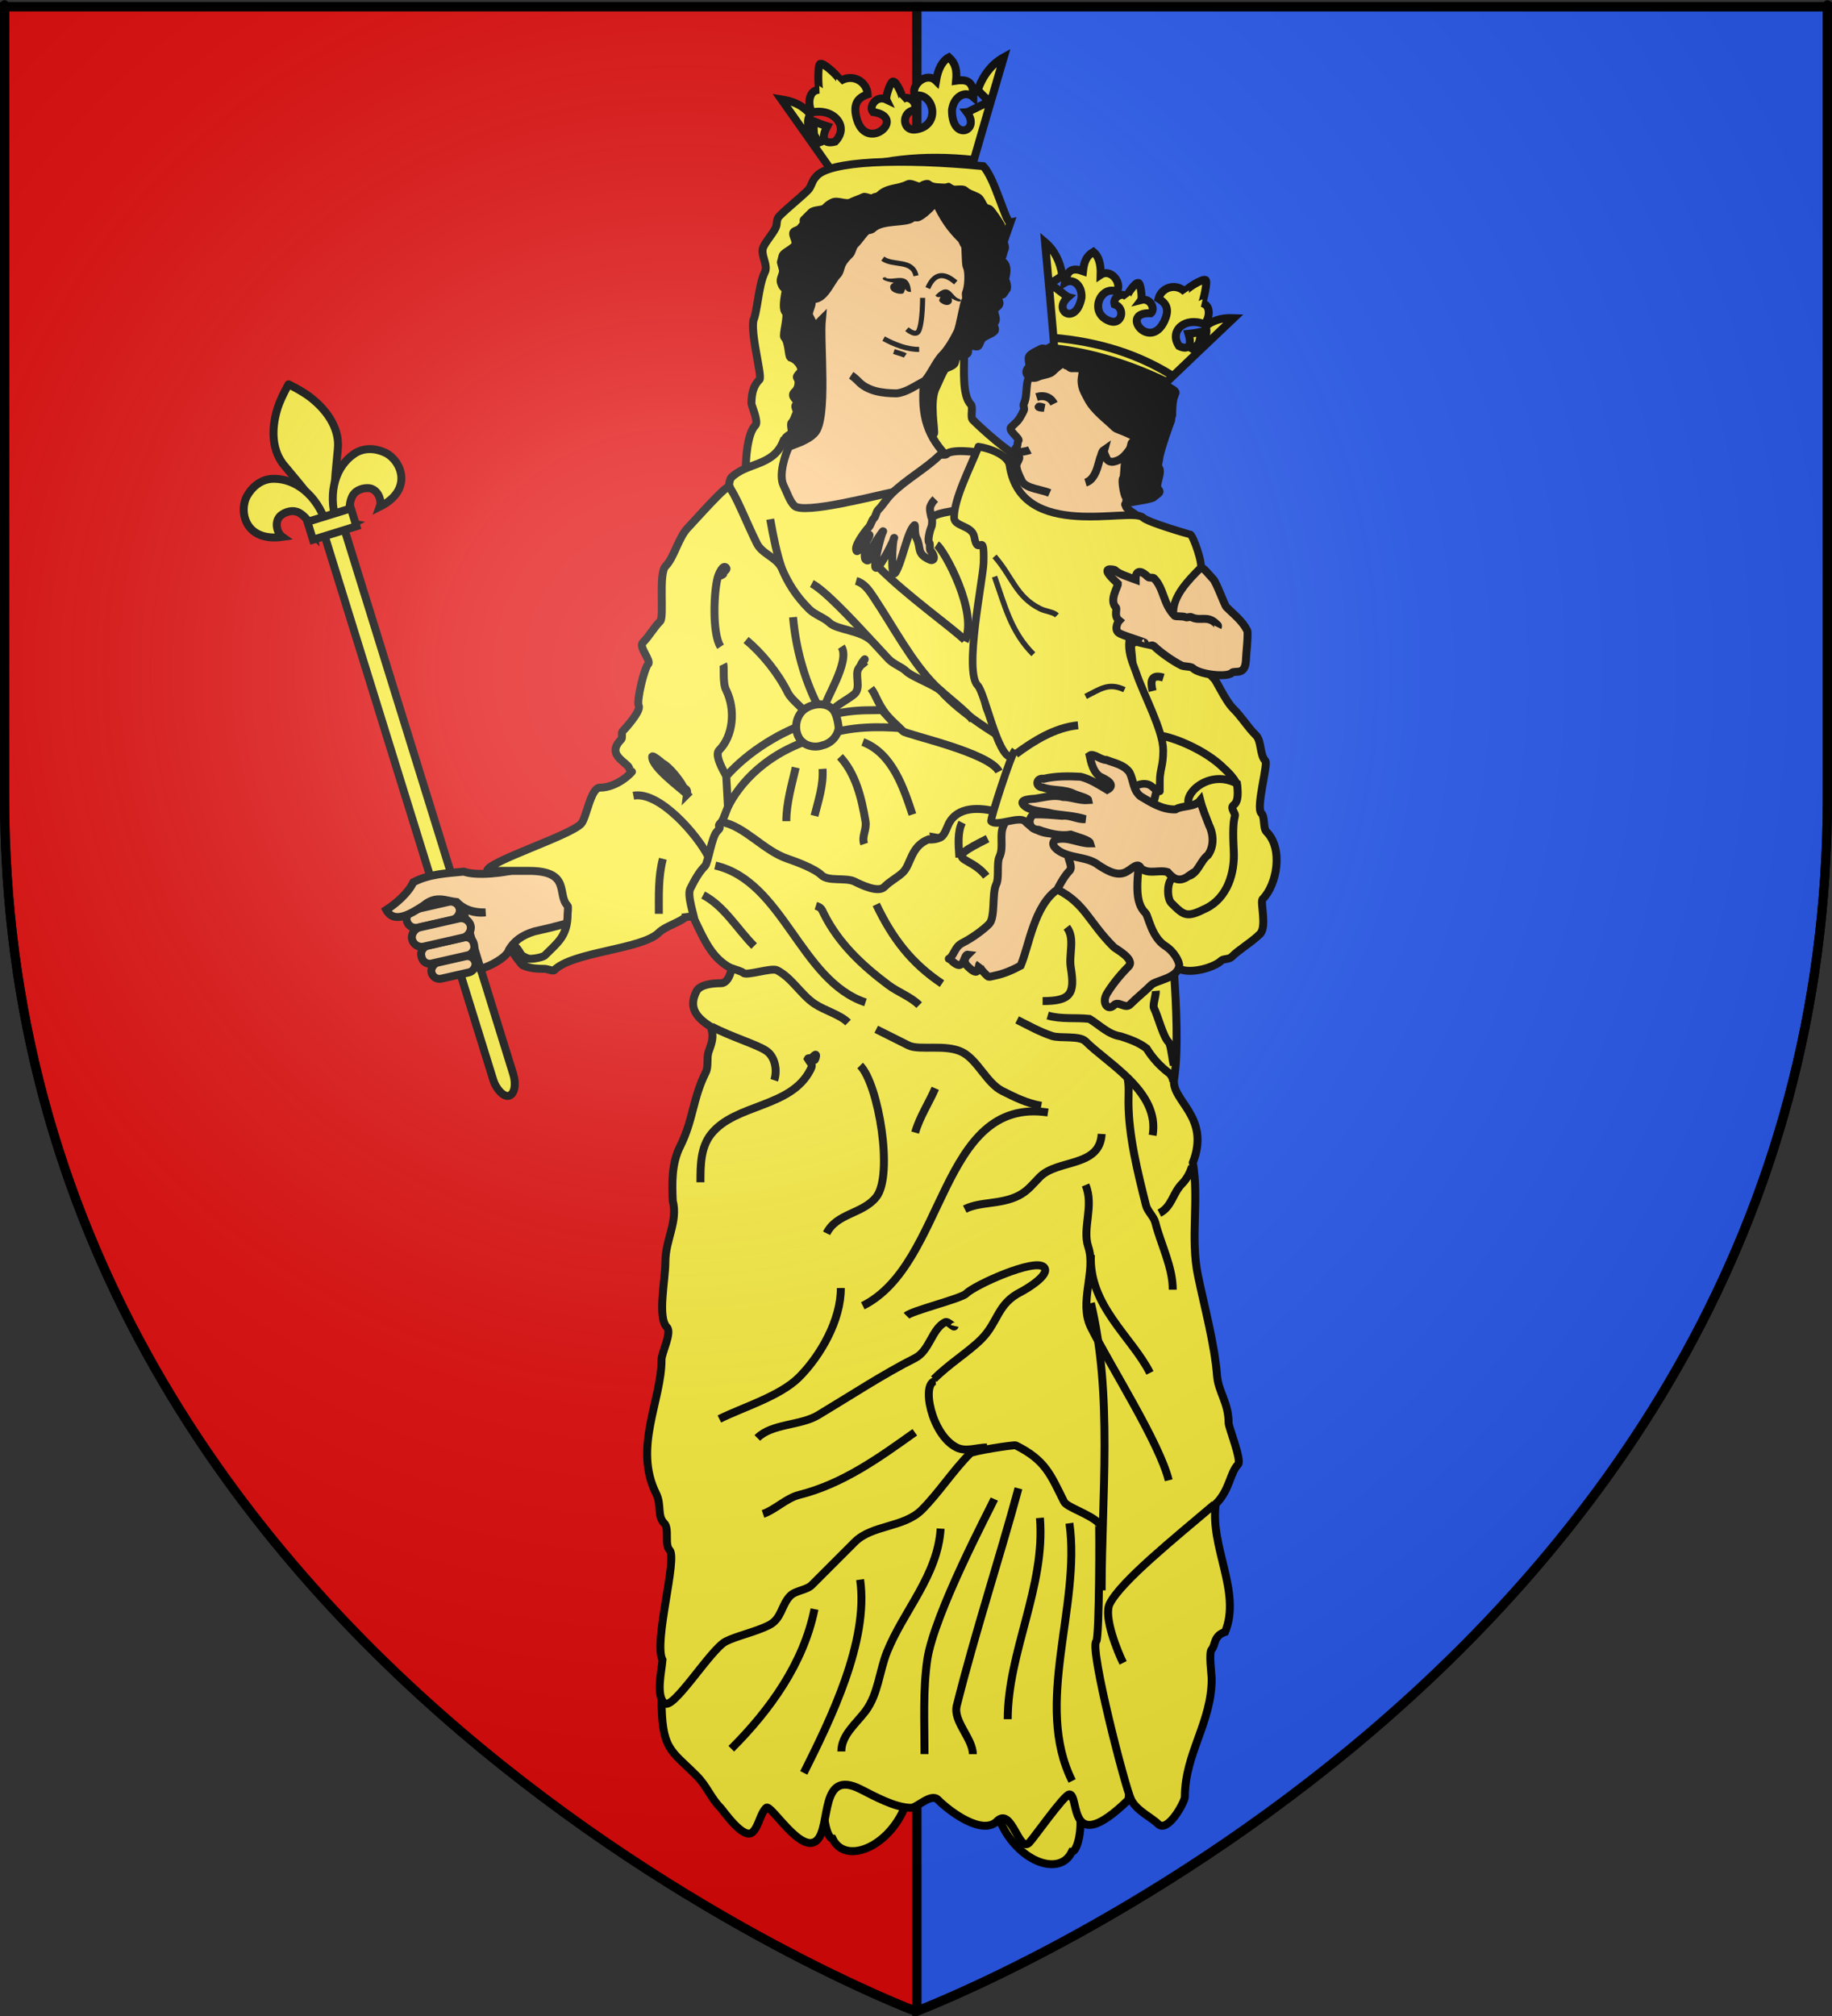 <?xml version="1.0" encoding="UTF-8" standalone="no"?>
<svg
   xmlns:dc="http://purl.org/dc/elements/1.1/"
   xmlns:cc="http://creativecommons.org/ns#"
   xmlns:rdf="http://www.w3.org/1999/02/22-rdf-syntax-ns#"
   xmlns:svg="http://www.w3.org/2000/svg"
   xmlns="http://www.w3.org/2000/svg"
   xmlns:xlink="http://www.w3.org/1999/xlink"
   xmlns:sodipodi="http://sodipodi.sourceforge.net/DTD/sodipodi-0.dtd"
   xmlns:inkscape="http://www.inkscape.org/namespaces/inkscape"
   height="660"
   width="600"
   version="1.0"
   id="svg2"
   sodipodi:version="0.32"
   inkscape:version="0.48.2 r9819"
   sodipodi:docname="Blason ville Bastogne.svg"
   inkscape:export-filename="/Users/olivier/Desktop/Blason Rouge/Blason_Vide_3D.png"
   inkscape:export-xdpi="144"
   inkscape:export-ydpi="144"
   inkscape:output_extension="org.inkscape.output.svg.inkscape">
  <rect width="100%" height="100%" fill="#333333" stroke="none"/>
  <sodipodi:namedview
     inkscape:window-height="738"
     inkscape:window-width="1280"
     inkscape:pageshadow="2"
     inkscape:pageopacity="0.0"
     guidetolerance="10.0"
     gridtolerance="10.0"
     objecttolerance="10.0"
     borderopacity="1.0"
     bordercolor="#666666"
     pagecolor="#ffffff"
     id="base"
     showgrid="false"
     height="660px"
     inkscape:zoom="0.64"
     inkscape:cx="282.42304"
     inkscape:cy="316.06717"
     inkscape:window-x="-8"
     inkscape:window-y="-8"
     inkscape:current-layer="layer4"
     inkscape:window-maximized="1" />
  <desc
     id="desc4">Flag of Canton of Valais (Wallis)</desc>
  <defs
     id="defs6">
    <linearGradient
       id="linearGradient2893">
      <stop
         style="stop-color:white;stop-opacity:0.314;"
         offset="0"
         id="stop2895" />
      <stop
         id="stop2897"
         offset="0.19"
         style="stop-color:white;stop-opacity:0.251;" />
      <stop
         style="stop-color:#6b6b6b;stop-opacity:0.125;"
         offset="0.6"
         id="stop2901" />
      <stop
         style="stop-color:black;stop-opacity:0.125;"
         offset="1"
         id="stop2899" />
    </linearGradient>
    <radialGradient
       inkscape:collect="always"
       xlink:href="#linearGradient2893"
       id="radialGradient3163"
       gradientUnits="userSpaceOnUse"
       gradientTransform="matrix(1.353,0,0,1.349,-77.629,-85.747)"
       cx="221.445"
       cy="226.331"
       fx="221.445"
       fy="226.331"
       r="300" />
  </defs>
  <g
     inkscape:groupmode="layer"
     id="layer3"
     inkscape:label="Fond écu"
     style="display:inline"
     sodipodi:insensitive="true">
    <path
       style="fill:#2b5df2;fill-opacity:1;fill-rule:evenodd;stroke:#000000;stroke-width:3;stroke-linecap:butt;stroke-linejoin:miter;stroke-miterlimit:4;stroke-opacity:1;stroke-dasharray:none"
       d="m 300.25,2.188 0,656.219 c 2.738,-1.036 298.25,-113.557 298.25,-397.688 10e-6,-285.452 0,-258.531 0,-258.531 l -298.25,0 z"
       id="path2855"
       inkscape:connector-curvature="0" />
    <path
       style="fill:#e20909;fill-rule:evenodd;stroke:#000000;stroke-width:3;stroke-linecap:butt;stroke-linejoin:miter;stroke-opacity:1"
       d="m 1.5,2.188 0,258.531 C 1.5,546.17 300,658.5 300,658.5 c 0,0 0.237,-0.089 0.25,-0.094 l 0,-656.219 -298.75,0 z"
       id="path2187"
       inkscape:connector-curvature="0" />
  </g>
  <g
     inkscape:groupmode="layer"
     id="layer4"
     inkscape:label="Meubles"
     sodipodi:insensitive="true">
    <path
       style="fill:#eebb99;fill-rule:evenodd;stroke:none"
       id="M-foot"
       d="m -311.191,928.631 c 5.666,3.921 11.418,7.843 19.266,10.809 1.566,0.17 2.876,-0.521 3.571,-3.136 -0.695,-1.655 0.695,-4.181 4.271,-7.407 0.086,-2.612 -0.869,-5.057 -2.44,-7.407 -12.464,0.085 -19.617,3.05 -24.673,7.147"
       inkscape:connector-curvature="0" />
    <g
       transform="matrix(1.063,0,0,1.063,2062.504,-22.415)"
       id="g2378">
      <g
         id="g2350" />
    </g>
    <g
       id="g6882"
       transform="translate(2,0)">
      <path
         transform="matrix(-0.554,0,0,0.554,837.359,177.103)"
         sodipodi:open="true"
         sodipodi:end="11.31549"
         sodipodi:start="5.0357578"
         d="m 1202.402,188.512 a 27.499,30.866 0 1 1 -0.09,-0.034"
         sodipodi:ry="30.865772"
         sodipodi:rx="27.498596"
         sodipodi:cy="217.77766"
         sodipodi:cx="1193.6636"
         id="path6287"
         style="color:#000000;fill:#fcef3c;fill-opacity:1;fill-rule:nonzero;stroke:#000000;stroke-width:4.696;stroke-linecap:butt;stroke-linejoin:round;stroke-miterlimit:3.871;stroke-opacity:1;stroke-dasharray:none;marker:none;visibility:visible;display:inline;overflow:visible;enable-background:accumulate"
         sodipodi:type="arc" />
      <rect
         transform="matrix(0.955,-0.296,0.296,0.955,0,0)"
         id="rect5132"
         y="189.913"
         x="47.736"
         ry="6.359"
         rx="3.406"
         height="201.57"
         width="6.811"
         style="fill:#fcef3c;fill-rule:evenodd;stroke:#000000;stroke-width:2.6;stroke-miterlimit:3.871;stroke-dasharray:none" />
      <path
         style="fill:#fcef3c;fill-rule:evenodd;stroke:#000000;stroke-width:2.6;stroke-miterlimit:3.871;stroke-dasharray:none"
         inkscape:connector-curvature="0"
         d="m 92.554,125.824 c -0.064,-0.029 -0.076,-0.022 -0.107,0.061 -1.473,2.729 -2.758,5.228 -3.567,7.831 -2.267,7.279 -1.626,14.224 2.314,18.782 8.036,9.736 10.661,12.027 13.411,20.909 l 4.777,-1.479 c -2.75,-8.882 -1.878,-12.256 -0.749,-24.829 0.676,-5.987 -2.72,-12.079 -8.703,-16.804 -2.143,-1.694 -4.611,-3.049 -7.376,-4.471 z"
         id="path6182" />
      <path
         style="fill:#fcef3c;fill-rule:evenodd;stroke:#000000;stroke-width:2.6;stroke-miterlimit:3.871;stroke-dasharray:none"
         inkscape:connector-curvature="0"
         d="m 113.505,171.449 c -1.878,-3.578 -0.901,-8.458 0.461,-9.829 0.788,-1.038 2.85,-2.038 5.029,-1.789 2.9,0.49 4.118,4.044 3.372,6.07 11.247,-5.601 6.958,-15.289 1.795,-17.689 -4.174,-1.939 -7.872,-1.299 -10.326,0.479 -5.622,3.891 -8.588,11.977 -5.767,21.811 0,0 5.437,0.945 5.437,0.945 z"
         id="path6190" />
      <path
         style="fill:#fcef3c;fill-rule:evenodd;stroke:#000000;stroke-width:2.6;stroke-miterlimit:3.871;stroke-dasharray:none"
         inkscape:connector-curvature="0"
         d="m 100.931,175.341 c -0.472,-4.013 -4.035,-7.488 -5.934,-7.849 -1.236,-0.411 -3.503,-0.071 -5.16,1.365 -2.116,2.042 -1.113,5.663 0.648,6.914 -12.444,1.734 -14.38,-8.683 -11.475,-13.581 2.349,-3.958 5.761,-5.52 8.79,-5.439 6.837,0.034 13.853,5.03 17.082,14.737 0,0 -3.952,3.852 -3.952,3.852 z"
         id="path6188" />
      <rect
         transform="matrix(0.955,-0.296,0.296,0.955,0,0)"
         style="fill:#fcef3c;fill-rule:evenodd;stroke:#000000;stroke-width:2.6;stroke-miterlimit:3.871;stroke-dasharray:none"
         width="14.899"
         height="6.131"
         x="43.693"
         y="192.437"
         id="rect6184" />
      <path
         inkscape:connector-curvature="0"
         sodipodi:nodetypes="cc"
         id="path3252"
         d="m 142.663,317.09 8.021,-6.291"
         style="fill:#fdcc8a;fill-opacity:1;stroke:#000000;stroke-width:2.6;stroke-linecap:butt;stroke-linejoin:miter;stroke-miterlimit:3.871;stroke-opacity:1;stroke-dasharray:none" />
      <path
         inkscape:connector-curvature="0"
         sodipodi:nodetypes="cc"
         id="path3254"
         d="m 141.079,313.62 8.907,-7.062"
         style="fill:#fdcc8a;fill-opacity:1;stroke:#000000;stroke-width:2.6;stroke-linecap:butt;stroke-linejoin:miter;stroke-miterlimit:3.871;stroke-opacity:1;stroke-dasharray:none" />
      <path
         inkscape:connector-curvature="0"
         id="path3256"
         d="m 140.019,309.955 c 0.229,-0.202 0.459,-0.405 0,0 z"
         style="fill:#fdcc8a;fill-opacity:1;stroke:#000000;stroke-width:2.6;stroke-linecap:butt;stroke-linejoin:miter;stroke-miterlimit:3.871;stroke-opacity:1;stroke-dasharray:none" />
      <path
         inkscape:connector-curvature="0"
         sodipodi:nodetypes="cc"
         id="path3258"
         d="m 140.058,309.796 9.018,-7.237"
         style="fill:#fdcc8a;fill-opacity:1;stroke:#000000;stroke-width:2.6;stroke-linecap:butt;stroke-linejoin:miter;stroke-miterlimit:3.871;stroke-opacity:1;stroke-dasharray:none" />
      <path
         inkscape:connector-curvature="0"
         sodipodi:nodetypes="cc"
         id="path3260"
         d="m 139.085,306.187 9.245,-7.89"
         style="fill:#fdcc8a;fill-opacity:1;stroke:#000000;stroke-width:2.6;stroke-linecap:butt;stroke-linejoin:miter;stroke-miterlimit:3.871;stroke-opacity:1;stroke-dasharray:none" />
      <path
         inkscape:connector-curvature="0"
         sodipodi:nodetypes="cc"
         id="path3262"
         d="m 138.493,302.266 8.492,-7.568"
         style="fill:#fdcc8a;fill-opacity:1;stroke:#000000;stroke-width:2.6;stroke-linecap:butt;stroke-linejoin:miter;stroke-miterlimit:3.871;stroke-opacity:1;stroke-dasharray:none" />
      <path
         inkscape:connector-curvature="0"
         sodipodi:nodetypes="cc"
         id="path3264"
         d="m 137.536,298.728 8.453,-7.409"
         style="fill:#fdcc8a;fill-opacity:1;stroke:#000000;stroke-width:2.6;stroke-linecap:butt;stroke-linejoin:miter;stroke-miterlimit:3.871;stroke-opacity:1;stroke-dasharray:none" />
      <path
         inkscape:connector-curvature="0"
         sodipodi:nodetypes="cc"
         id="path3266"
         d="m 136.872,294.823 8.287,-7.146"
         style="fill:#fdcc8a;fill-opacity:1;stroke:#000000;stroke-width:2.6;stroke-linecap:butt;stroke-linejoin:miter;stroke-miterlimit:3.871;stroke-opacity:1;stroke-dasharray:none" />
      <rect
         transform="matrix(-0.222,-0.975,0.975,-0.222,0,0)"
         rx="2.99"
         y="61.023"
         x="-326.049"
         height="17.765"
         width="5.98"
         id="rect3205"
         style="fill:#fdcc8a;fill-opacity:1;fill-rule:nonzero;stroke:#000000;stroke-width:2.6;stroke-linecap:round;stroke-linejoin:miter;stroke-miterlimit:3.871;stroke-opacity:1;stroke-dasharray:none;stroke-dashoffset:0" />
      <path
         inkscape:connector-curvature="0"
         sodipodi:nodetypes="cccccccccccc"
         id="path3197"
         d="m 155.389,317.161 c 3.145,-0.749 8.786,-3.88 9.307,-6.231 1.577,-2.657 4.041,-4.727 8.327,-6.006 57.344,-12.476 27.052,-29.147 -3.669,-20.836 -6.173,1.914 -15.667,2.697 -19.413,1.268 -5.661,0.55 -11.4,0.759 -16.568,3.475 -1.625,3.447 -5.374,6.777 -8.862,9.052 2.505,4.614 7.777,1.473 12.242,-1.442 4.094,-3.461 7.33,-1.485 10.819,-1.118 2.833,2.861 6.089,3.413 9.451,3.384 -2.559,0.274 -5.137,-0.122 -7.749,-1.826 z"
         style="fill:#fdcc8a;fill-opacity:1;fill-rule:evenodd;stroke:#000000;stroke-width:2.6;stroke-linecap:butt;stroke-linejoin:miter;stroke-miterlimit:3.871;stroke-opacity:1;stroke-dasharray:none" />
      <rect
         transform="matrix(-0.222,-0.975,0.975,-0.222,0,0)"
         rx="2.699"
         y="65.163"
         x="-344.069"
         height="14.737"
         width="5.399"
         id="rect3199"
         style="fill:#fdcc8a;fill-opacity:1;fill-rule:nonzero;stroke:#000000;stroke-width:2.6;stroke-linecap:round;stroke-linejoin:miter;stroke-miterlimit:3.871;stroke-opacity:1;stroke-dasharray:none;stroke-dashoffset:0" />
      <rect
         transform="matrix(-0.222,-0.975,0.975,-0.222,0,0)"
         rx="2.699"
         y="63.121"
         x="-338.525"
         height="17.655"
         width="5.982"
         id="rect3201"
         style="fill:#fdcc8a;fill-opacity:1;fill-rule:nonzero;stroke:#000000;stroke-width:2.6;stroke-linecap:round;stroke-linejoin:miter;stroke-miterlimit:3.871;stroke-opacity:1;stroke-dasharray:none;stroke-dashoffset:0" />
      <rect
         transform="matrix(-0.222,-0.975,0.975,-0.222,0,0)"
         rx="3.21"
         y="61.37"
         x="-332.543"
         height="19.698"
         width="6.42"
         id="rect3203"
         style="fill:#fdcc8a;fill-opacity:1;fill-rule:nonzero;stroke:#000000;stroke-width:2.6;stroke-linecap:round;stroke-linejoin:miter;stroke-miterlimit:3.871;stroke-opacity:1;stroke-dasharray:none;stroke-dashoffset:0" />
      <path
         inkscape:connector-curvature="0"
         clip-rule="evenodd"
         stroke-miterlimit="2.414"
         d="m 315.978,56.043 c -0.182,-0.162 10.782,-37.291 10.782,-37.291 -3.852,2.128 -6.752,5.757 -8.537,10.703 0.922,0.983 1.845,1.967 2.757,2.778 0,0 -0.071,1.733 -0.416,1.754 -0.345,0.02 -5.545,2.746 -5.89,2.766 4.682,6.123 -4.959,9.801 -4.886,-0.751 0.599,-4.531 4.461,-6.487 7.015,-4.216 0.062,-4.845 -1.732,-5.951 -5.676,-5.373 0.315,-3.477 -0.161,-5.697 -2.35,-7.643 -2.18,1.165 -3.579,3.841 -4.218,7.683 -3.122,-3.102 -8.393,1.357 -6.975,4.905 6.315,-1.408 8.888,10.027 0.13,11.059 -4.298,0.425 -4.49,-5.789 -0.202,-6.386 1.237,-2.493 -2.209,-5.231 -4.003,-3.396 0.659,-0.557 -2.097,-6.275 -2.939,-5.88 -0.73,-0.649 -2.647,4.997 -2.251,5.838 -3.203,-1.541 -5.92,2.249 -4.43,4.064 11.687,1.735 -2.466,13.978 -5.434,1.702 -0.932,-4.095 0.153,-6.234 3.711,-7.48 -0.243,-4.136 -4.905,-6.975 -9.072,-4.31 0.477,-0.72 -5.199,-6.093 -6.385,-5.678 -1.044,-0.112 -0.711,8.515 -0.366,8.495 -3.801,0.05 -3.833,5.412 -2.333,7.399 7.005,-1.448 12.376,4.635 7.479,9.591 -3.406,0.891 -4.886,-0.751 -2.543,-5.038 -2.818,-0.872 -2.473,-0.892 -4.065,-1.491 -0.588,1.764 -0.375,2.443 -0.274,4.166 0.578,1.004 1.55,2.849 1.956,3.862 -1.064,-3.396 -5.706,-5.89 -3.212,-10.533 -3.142,-3.447 -6.304,-4.299 -9.447,-4.806 6.597,9.296 13.012,18.431 19.427,27.565 13.797,-3.576 28.394,-5.297 42.646,-4.058 l 0,0 z"
         id="path36-0"
         style="fill:#fcef3c;fill-rule:evenodd;stroke:#000000;stroke-width:2.6;stroke-miterlimit:3.871;stroke-dasharray:none;overflow:visible" />
      <path
         inkscape:connector-curvature="0"
         clip-rule="evenodd"
         stroke-miterlimit="2.414"
         d="m 316.972,52.354 c -16.36,-1.807 -31.657,-0.218 -45.687,5.274"
         id="path50-9"
         style="fill:none;stroke:#000000;stroke-width:2.6;stroke-miterlimit:3.871;stroke-dasharray:none;overflow:visible" />
      <path
         sodipodi:nodetypes="ccssccsscccccccssc"
         inkscape:connector-curvature="0"
         id="path3775"
         d="m 245.423,103.619 c -2.748,2.058 2.427,19.545 1.318,20.654 -1.835,1.834 -2.637,4.19 -2.637,7.91 0,0.5 2.4,5.949 1.318,7.031 -2.664,2.664 -3.205,10.77 -3.205,15.541 29.589,-1.465 108.875,48.647 89.446,-5.104 -3.84,-1.92 -11.597,-8.741 -15.051,-12.195 -0.937,-0.937 0.229,-4.165 -0.659,-5.054 -2.877,-2.877 -2.165,-11.608 -2.197,-16.04 l 15.161,-43.505 c -1.48,0.331 -5.094,-14.648 -8.914,-18.469 -26.674,-2.579 -50.917,-1.815 -54.805,3.528 -1.321,1.321 -1.395,3.153 -2.637,4.394 -2.47,2.47 -6.441,5.562 -9.228,8.349 -1.313,1.314 -0.619,2.557 -1.318,3.955 -1.061,2.121 -2.863,3.967 -3.955,6.152 -1.261,2.523 1.66,5.908 0.439,8.349 -2.177,4.355 -2.365,13.079 -3.955,16.259"
         style="fill:#fcef3c;fill-opacity:1;stroke:#000000;stroke-width:2.6;stroke-linecap:butt;stroke-linejoin:miter;stroke-miterlimit:3.871;stroke-opacity:1;stroke-dasharray:none" />
      <path
         sodipodi:nodetypes="csccssssssssscc"
         inkscape:connector-curvature="0"
         id="path4224"
         d="m 236.761,158.778 c 0.116,-0.952 0.337,-2.01 0.752,-2.426 5.019,-5.019 13.505,-3.597 16.919,-11.645 51.007,19.956 103.41,37.934 140.842,77.123 0.66,-0.116 3.804,7.32 6.592,10.107 3.014,3.014 4.524,5.842 7.471,8.789 1.897,1.897 1.199,6.472 3.076,8.349 1,1 -3.168,15.289 -1.318,17.138 1.318,1.318 0.439,4.834 1.758,6.152 5.491,5.491 3.342,17.312 -1.318,21.972 -0.923,0.923 1.515,9.031 -0.879,11.426 -2.74,2.74 -6.701,4.943 -9.228,7.471 -0.968,0.968 -2.733,0.536 -3.516,1.318 -2.153,2.153 -10.011,4.442 -13.623,2.637 -94.842,-9.493 -117.705,-87.252 -147.527,-158.411 z"
         style="fill:#fcef3c;fill-opacity:1;stroke:#000000;stroke-width:2.6;stroke-linecap:butt;stroke-linejoin:miter;stroke-miterlimit:3.871;stroke-opacity:1;stroke-dasharray:none" />
      <path
         sodipodi:nodetypes="cscscsscscssssssccsscsssccscsscssccccc"
         inkscape:connector-curvature="0"
         id="path3779"
         d="m 222.541,300.256 c -2.218,1.829 -6.762,3.073 -8.757,5.068 -5.553,5.553 -28.18,6.208 -34.277,12.304 -0.386,0.387 -2.303,-0.439 -3.076,-0.439 -2.096,0 -5.067,-0.089 -7.306,-1.208 -0.366,-0.183 -3.478,-4.31 -3.406,-4.779 0.591,-3.823 2.997,1.679 3.461,2.142 1.232,1.232 6.516,0.186 7.251,-0.549 4.258,-4.258 7.471,-6.372 7.471,-13.623 0,-0.417 0.265,-2.371 0,-2.637 -3.646,-3.646 1.322,-11.426 -12.744,-11.426 -3.143,0 -6.759,0 -9.668,0 -1.318,0 -3.955,1.318 -3.955,0 0,-2.977 26.723,-11.342 30.761,-15.381 1.738,-1.738 3.137,-11.865 6.152,-11.865 5.933,0 10.756,-5.273 10.547,-5.273 -0.732,0 -0.8,-1.24 -1.318,-1.758 -2.321,-2.321 -6.594,-4.392 -2.197,-8.789 0.513,-0.513 -0.073,-2.124 0.439,-2.637 0.821,-0.821 6.114,-6.667 5.273,-8.349 -0.793,-1.586 1.842,-12.389 3.076,-13.623 1.12,-1.12 -3.165,-5.624 -1.758,-7.031 2.191,-2.191 3.532,-4.85 5.713,-7.031 1.385,-1.385 -0.636,-15.623 1.758,-18.017 2.891,-2.891 4.156,-9.429 7.471,-12.744 1.336,-1.336 13.458,-15.094 13.321,-12.991 1.646,1.055 5.949,11.98 9.091,18.264 1.781,3.563 6.123,4.335 8.103,7.998 2.058,4.943 4.719,9.218 9.035,13.534 1.868,1.868 5.048,2.85 6.592,4.394 2.479,2.479 10.337,2.427 14.049,6.142 1.939,2.102 3.752,4.079 5.287,5.723 1.661,1.78 4.428,2.671 5.713,3.955 2.259,2.259 11.177,5.106 12.414,7.58 16.197,16.536 46.013,25.4 31.825,29.342 1.42,5.23 -7.805,12.482 -5.114,15.173 -17.022,-3.627 -12.731,5.516 -29.897,2.396 2.984,28.626 -47.714,21.726 -81.329,26.132 z"
         style="fill:#fcef3c;stroke:#000000;stroke-width:2.6;stroke-linecap:butt;stroke-linejoin:miter;stroke-miterlimit:3.871;stroke-opacity:1;stroke-dasharray:none" />
      <path
         sodipodi:nodetypes="cccc"
         inkscape:connector-curvature="0"
         id="path3915"
         d="m 294.422,591.402 c -5.582,13.713 -19.758,19.037 -23.73,10.547 -3.262,0 -7.003,-25.913 9.668,-17.578 z"
         style="fill:#fcef3c;stroke:#000000;stroke-width:2.6;stroke-linecap:butt;stroke-linejoin:miter;stroke-miterlimit:3.871;stroke-opacity:1;stroke-dasharray:none" />
      <path
         sodipodi:nodetypes="cccc"
         inkscape:connector-curvature="0"
         id="path3915-1"
         d="m 325.313,595.678 c 5.582,13.713 19.758,19.037 23.73,10.547 3.262,0 7.003,-25.913 -9.668,-17.578 z"
         style="fill:#fcef3c;stroke:#000000;stroke-width:2.6;stroke-linecap:butt;stroke-linejoin:miter;stroke-miterlimit:3.871;stroke-opacity:1;stroke-dasharray:none" />
      <path
         sodipodi:nodetypes="cssssssssscscc"
         inkscape:connector-curvature="0"
         id="path3897"
         d="m 367.589,589.205 c -20.159,19.53 -15.96,-1.758 -19.336,-1.758 -1.658,0 -11.712,14.349 -13.183,15.82 -3.428,3.428 -5.682,-11.895 -10.547,-7.031 -4.705,4.705 -15.186,-2.881 -19.336,-7.031 -2.273,-2.273 -6.832,2.637 -8.789,2.637 -5.316,0 -12.109,-3.857 -16.699,-6.152 -13.361,-6.68 -9.501,12.137 -14.062,16.699 -5.173,5.173 -15.204,-12.041 -16.699,-10.547 -2.051,2.051 -2.344,5.859 -4.394,7.91 -2.941,2.941 -9.732,-7.095 -10.547,-7.91 -3.242,-3.242 -4.415,-7.052 -7.91,-10.547 -8.52,-8.52 -11.426,-8.383 -11.426,-25.488 120.694,-166.483 171.442,-154.771 152.927,33.398 z"
         style="fill:#fcef3c;stroke:#000000;stroke-width:2.6;stroke-linecap:butt;stroke-linejoin:miter;stroke-miterlimit:3.871;stroke-opacity:1;stroke-dasharray:none" />
      <path
         sodipodi:nodetypes="csscsccsscsssccsscccscscsssscsssscssssssssssssccsssscscc"
         inkscape:connector-curvature="0"
         id="path3803"
         d="m 324.523,265.774 c -5.868,-1.545 -12.964,-1.757 -15.82,3.955 -0.581,1.162 -1.345,3.748 -2.637,4.394 -1.287,0.644 -3.005,0.843 -3.955,0.659 -5.874,2.278 -5.698,8.115 -8.349,10.766 -1.633,1.633 -4.102,2.783 -6.152,4.834 -2.034,2.034 -7.828,-0.838 -9.668,-1.758 -2.965,-1.483 -8.666,0.123 -10.986,-2.197 -1.905,-1.905 -7.802,-4.212 -10.986,-5.273 -7.884,-2.628 -14.129,-10.805 -21.721,-12.056 -2.034,2.095 0.765,0.968 -1.395,3.075 -1.799,1.755 -2.899,10.289 -3.969,11.36 -1.901,1.901 -3.346,4.496 -4.834,7.471 -1.088,2.176 1.486,9.5 1.318,9.888 3.28,6.866 5.835,12.923 12.095,16.096 0.1,1.347 -1.125,4.894 -3.294,4.894 -3.297,0 -7.033,0.57 -8.092,2.688 -2.417,4.833 -0.705,8.139 4.622,11.51 1.409,3.455 0.182,5.837 -0.657,8.354 -0.64,1.919 0.042,4.751 -0.879,6.592 -4.358,8.716 -4.04,15.537 -8.412,24.282 -2.907,5.815 -2.637,12.318 -2.417,17.798 1.77,6.86 -2.417,12.749 -2.417,19.995 0,6.024 -2.684,18.233 0.503,21.42 1.729,1.73 -1.758,8.416 -1.758,10.547 0,13.519 -9.304,28.852 -1.758,43.944 1.843,3.686 0.213,7.244 2.637,9.668 1.758,1.758 0,7.031 1.758,8.789 2.673,2.673 -5.323,30.147 -2.328,35.954 -0.308,3.927 -2.189,11.382 0.57,14.142 2.803,2.803 15.187,-17.701 20.214,-20.214 3.634,-1.817 9.659,-3.072 14.062,-5.273 4.258,-2.129 4.051,-6.687 7.031,-9.668 1.706,-1.706 5.325,-1.809 7.031,-3.516 4.885,-4.885 8.689,-8.689 14.062,-14.062 5.684,-5.684 16.079,-4.653 21.972,-10.547 5.506,-5.506 10.204,-12.841 15.82,-18.457 0.828,-0.828 14.429,-2.893 14.941,-2.637 9.718,4.859 11.294,9.404 15.82,18.457 0.912,1.825 8.383,3.989 11.426,7.031 0.209,0.209 0.163,37.629 -0.879,38.671 -2.287,2.287 9.488,47.979 11.426,51.854 1.806,3.613 6.65,5.771 8.789,7.91 3.194,3.194 8.789,-7.275 8.789,-8.789 0,-14.223 8.789,-24.354 8.789,-38.671 0,-1.463 -1.015,-8.653 0,-9.668 1.304,-1.304 0.523,-4.462 4.394,-5.713 5.385,-13.08 -4.978,-27.628 -3.054,-41.911 4.569,-4.435 4.653,-10.286 7.313,-12.946 1.279,-1.279 -3.103,-12.212 -3.103,-13.523 0,-6.761 -3.373,-10.131 -3.793,-15.553 -0.796,-10.286 -4.072,-22.195 -6.254,-32.781 -2.553,-12.383 0.416,-24.779 -1.669,-36.942 5.922,-15.172 -7.252,-20.203 -6.139,-27.395 1.499,-9.687 0.624,-25.168 0.012,-34.317 z"
         style="fill:#fcef3c;stroke:#000000;stroke-width:2.6;stroke-linecap:butt;stroke-linejoin:miter;stroke-miterlimit:3.871;stroke-opacity:1;stroke-dasharray:none" />
      <path
         sodipodi:nodetypes="cssccccssccscccscscccccscsssccscsccccssssssscsssscssssssssssssscc"
         inkscape:connector-curvature="0"
         id="path3699"
         d="m 257.948,145.805 c -0.732,0.732 -2.04,-0.439 -3.076,-0.439 -0.293,0 0,-0.586 0,-0.879 0,-1.445 1.457,-1.896 2.197,-2.637 0.623,-0.623 -0.403,-2.893 0.22,-3.516 0.794,-0.794 1.038,-2.076 1.538,-3.076 0.393,-0.786 -0.74,-2.116 -0.22,-2.637 1.588,-1.588 -2.294,-2.578 -0.345,-4.332 1.657,-1.491 1.357,-3.923 0.935,-4.344 -1.022,-1.022 1.836,-2.071 1.168,-3.409 -0.686,-2.168 -2.585,-3.261 -3.516,-3.516 -0.705,-0.705 -0.452,-5.066 -1.977,-6.592 -0.648,-0.648 1.363,-7.207 0.439,-8.13 -1.477,-1.477 0.21,-7.261 0,-7.471 -0.678,-0.678 -1.085,-0.838 -1.538,-2.197 -0.469,-1.406 0.659,-2.477 0.659,-3.955 0,-0.859 -0.826,-2.742 -0.659,-3.076 0.377,-0.754 0.251,-1.789 0.879,-2.417 0.746,-0.746 2.359,-1.481 3.516,-2.637 1.256,-1.256 -1.081,-3.753 -0.22,-4.614 0.482,-0.482 1.44,-0.562 1.977,-1.099 0.596,-0.596 0.89,-1.11 1.318,-1.538 0.22,-0.22 -0.22,-1.099 0,-1.318 0.699,-0.699 1.662,-1.662 2.417,-2.417 1.011,-1.011 3.668,-0.592 4.614,-1.538 0.843,-0.843 1.094,-1.096 2.417,-1.758 1.582,-0.791 4.351,0.791 5.933,0 1.586,-0.793 2.706,-1.024 4.175,-1.758 0.72,-0.36 2.583,0.932 3.296,0.22 0.293,-0.293 1.405,-0.307 1.758,-0.659 2.817,-2.817 6.026,-2.024 9.448,-3.735 1.375,-0.688 3.604,1.449 4.614,0.439 0.118,-0.118 1.771,-0.866 2.197,-0.439 1.155,1.155 3.619,0.965 5.493,1.099 l 0.879,-0.22 c 0.293,0.146 0.732,0.732 0.879,0.439 -1.722,-1.317 0.057,0.419 1.318,0.439 0.742,0 2.808,-0.268 3.296,0.22 1.038,1.038 2.617,1.418 4.175,2.197 1.15,0.575 1.612,2.491 2.417,3.296 0.515,0.515 1.243,0.364 1.758,0.879 0.691,0.691 3.01,4.043 3.516,5.054 0.555,1.109 -0.988,3.407 -0.22,4.175 0.586,0.586 2.04,2.512 1.318,3.955 -0.399,0.799 -0.398,1.936 -0.879,2.417 -0.071,0.071 -1.365,1.099 -1.099,1.099 4.276,0 2.126,6.081 2.197,6.152 0.346,0.346 1.063,2.673 0.439,3.296 -0.43,0.43 -0.669,1.108 -1.099,1.538 -0.343,0.343 -1.965,-0.013 -1.978,0 -0.066,0.066 0.557,1.992 0.659,2.197 0.739,1.478 -0.944,1.889 -1.318,2.637 -0.823,1.646 1.35,3.044 -0.439,4.834 -0.341,0.341 0.992,1.645 0.22,2.417 -0.987,0.987 -2.933,1.395 -3.955,2.417 -0.563,0.563 -0.765,1.864 -1.318,2.417 -0.513,0.513 -2.563,-0.513 -3.076,0 -0.422,0.422 0.044,1.934 -0.439,2.417 -0.797,0.797 -2.756,0.558 -3.516,1.318 -0.513,0.513 -0.366,1.685 -0.879,2.197 -0.853,0.853 -2.549,1.231 -2.856,1.538 -0.755,0.755 -2.603,5.294 -3.052,6.152 -2.349,4.497 -0.143,14.596 -0.684,15.137 -0.979,0.979 -1.259,-15.077 -23.181,-6.787 -20.854,8.829 -22.09,9.895 -22.741,10.547 z"
         style="fill:#000000;stroke:#000000;stroke-width:2.6;stroke-linecap:butt;stroke-linejoin:miter;stroke-miterlimit:3.871;stroke-opacity:1;stroke-dasharray:none" />
      <path
         sodipodi:nodetypes="cscccscsccssssscssssssscccsccc"
         inkscape:connector-curvature="0"
         id="path3693"
         d="m 260.365,144.707 c 1.928,-0.964 2.902,-1.364 4.394,-2.856 4.48,-4.48 1.671,-29.689 2.417,-37.353 -0.731,0.71 -0.891,1.111 -1.318,1.538 -1.32,1.32 -2.531,-2.311 -2.637,-2.417 -1.069,-1.069 1.241,-4.032 0.439,-4.834 -0.296,-0.296 -0.697,-0.955 -0.843,-1.338 4.715,2.32 7.093,-5.132 9.412,-7.451 0.964,-0.964 0.958,-2.355 1.538,-3.516 0.68,-1.359 1.693,-2.352 2.637,-3.296 0.555,-0.555 0.873,-2.411 1.538,-3.076 1.451,-1.451 2.439,-3.099 3.735,-4.394 0.512,-0.512 1.587,-0.269 2.197,-0.879 3.072,-3.072 11.062,-1.614 12.964,-3.516 0.347,-0.347 1.524,0.007 1.977,-0.22 2.79,-1.395 4.985,-4.442 5.713,-4.834 2.454,5.186 4.556,8.291 8.13,11.865 0.673,0.673 0.773,1.652 1.318,2.197 0.402,0.402 0.139,5.991 0.659,7.031 0.855,1.71 0.517,6.877 -0.22,8.349 -0.306,0.612 0.264,2.153 -0.22,2.637 -0.57,0.57 -1.814,8.682 -2.637,10.327 -1.368,2.736 -3.183,5.82 -5.054,7.69 -1.904,1.904 -4.08,6.937 -5.878,8.514 -1.159,11.727 1.333,18.361 8.294,25.323 l -18.676,10.986 c -4.572,0.839 -29.112,7.362 -32.079,4.394 -1.575,-1.575 -2.371,-4.303 -3.516,-6.592 -1.778,-3.556 0.614,-10.457 1.758,-12.744 z"
         style="fill:#fdcc8a;fill-opacity:1;stroke:#000000;stroke-width:2.6;stroke-linecap:butt;stroke-linejoin:miter;stroke-miterlimit:3.871;stroke-opacity:1;stroke-dasharray:none" />
      <path
         sodipodi:nodetypes="csc"
         inkscape:connector-curvature="0"
         id="path3705"
         d="m 300.162,97.519 c 0,0 0.038,7.917 -1.253,10.766 -0.945,2.087 -3.881,-0.525 -3.881,-0.525"
         style="fill:none;stroke:#000000;stroke-width:1.661;stroke-linecap:butt;stroke-linejoin:miter;stroke-miterlimit:3.871;stroke-opacity:1;stroke-dasharray:none" />
      <path
         sodipodi:nodetypes="cc"
         inkscape:connector-curvature="0"
         id="path3707"
         d="m 299.036,114.385 c -3.803,0.099 -8.088,-1.588 -11.645,-3.516"
         style="fill:none;stroke:#000000;stroke-width:1.661;stroke-linecap:butt;stroke-linejoin:miter;stroke-miterlimit:3.871;stroke-opacity:1;stroke-dasharray:none" />
      <path
         sodipodi:nodetypes="cc"
         inkscape:connector-curvature="0"
         id="path3709"
         d="m 294.488,116.403 c -0.5,-0.357 -1.66,-0.626 -3.735,-1.318"
         style="fill:none;stroke:#000000;stroke-width:1.661;stroke-linecap:butt;stroke-linejoin:miter;stroke-miterlimit:3.871;stroke-opacity:1;stroke-dasharray:none" />
      <path
         sodipodi:nodetypes="csssscsssccssssssssscccccsssssssssccssccsssscssssssscscssccsssssssssccssccsssscsssssssscc"
         inkscape:connector-curvature="0"
         id="path3941"
         d="m 336.597,122.55 c -3.353,0.494 -1.678,6.418 -3.285,9.632 -0.293,0.586 0.293,1.611 0,2.197 -1.883,3.766 -1.996,3.314 -4.175,5.493 -1.051,1.051 3.009,3.802 2.417,4.394 -0.446,0.446 -0.131,1.669 -0.659,2.197 -0.044,0.044 -0.542,0.556 -0.439,0.659 0.373,0.373 1.846,0.879 1.318,0.879 -1.047,0 -0.51,1.758 0,1.758 0.319,0 -0.465,1.476 -0.923,2.303 0.505,0.08 -1.647,-1.596 -2.153,-1.863 -1.26,-0.63 -3.154,-0.039 -4.394,-0.659 -2.286,-1.143 -14.109,-3.029 -16.259,-0.879 -0.476,0.476 -1.941,-0.037 -2.417,0.439 -4.109,4.109 -11.058,7.982 -15.6,12.524 -1.842,1.842 -2.776,3.655 -4.394,5.273 -0.674,0.674 -0.819,2.137 -1.318,2.637 -1.026,1.026 -0.929,2.248 -1.977,3.296 -0.446,0.446 -5.087,6.229 -3.735,7.58 0.559,0.559 3.509,-5.383 3.955,-5.383 0.695,0 -0.348,1.356 -0.659,1.978 -0.461,0.922 -1.043,5.548 -0.439,6.152 1.841,1.841 2.483,-4.46 2.637,-4.614 1.032,-1.848 4.1,-6.373 2.856,-3.955 -0.449,0.899 -2.939,10.464 -2.197,11.206 0.997,1.539 6.81,-10.586 6.042,-9.668 -0.486,0.581 -1.284,14.269 0.549,11.206 2.195,-3.667 3.857,-13.447 6.152,-15.381 0.362,-0.305 -0.191,2.475 0.659,4.175 1.606,3.212 0.012,4.95 3.735,6.811 0.544,0.272 1.251,0.726 1.758,0.22 0.607,-0.607 -0.221,-2.198 -0.879,-2.856 -0.494,-0.494 0.008,-2.189 -0.439,-2.637 -0.705,-0.705 0.36,-4.455 0.659,-5.054 0.368,-0.736 0.325,-2.187 0.203,-3.249 2.547,-1.966 9.367,-2.065 11.223,-3.033 0.405,0.852 1.045,2.167 1.318,2.987 1.33,3.989 5.321,5.369 7.031,8.789 1.999,3.998 -4.446,11.323 -0.659,18.896 -0.405,2.004 -1.654,7.147 -2.637,8.13 -0.086,0.086 0.607,8.904 0.879,9.448 0.379,0.758 -0.959,10.607 -0.659,11.206 0.959,1.918 0.73,4.755 1.758,6.811 1.419,2.839 2.231,6.219 3.735,9.228 1.469,2.939 8.848,8.928 11.149,10.312 -4.417,4.564 -6.566,11.943 -9.611,18.032 -1.589,3.178 0.16,7.136 -1.42,10.413 -0.941,1.951 0.012,6.849 -1.034,8.942 -1.467,2.934 -0.21,10.861 -2.355,13.006 -2.01,2.01 -5.668,4.65 -8.682,6.157 -2.458,1.229 -2.527,3.428 -4.086,4.987 -0.596,0.596 -0.567,-0.238 0.26,0.59 4.681,4.688 3.972,-1.952 5.606,-1.724 -1.06,1.053 -1.567,2.356 -0.153,3.771 4.261,4.261 3.333,-0.141 4.006,-0.775 -0.337,0.609 0.388,1.858 1.321,2.79 1.766,1.766 1.194,1.603 3.203,1.196 2.008,-0.406 4.94,-1.199 8.893,-3.391 2.842,-6.724 4.308,-19.429 12.011,-24.917 9.13,4.608 10.159,10.527 18.466,18.834 0.602,0.602 7.189,4.017 4.834,6.372 -1.653,1.653 -4.77,5.071 -7.031,8.789 -1.889,3.107 0.237,5.915 2.307,3.845 1.476,-1.476 3.662,1.392 5.273,-0.22 2.26,-2.26 4.859,-4.309 6.921,-6.372 1.56,-1.56 8.461,-2.089 9.118,-6.152 0.213,-1.316 -1.588,-4.743 -4.525,-6.61 -4.569,-2.904 -5.538,-9.825 -6.461,-10.748 -3.58,-3.58 -3.354,-9.313 -0.769,-26.367 5.365,-13.66 8.944,-30.367 2.637,-35.485 0.439,-7.578 -3.594,-11.175 -8.13,-15.71 -0.308,-0.308 1.236,-1.895 1.318,-1.977 1.625,-1.625 -0.705,-8.654 0.618,-8.88 l 1.381,-0.412 c 3.98,1.087 5.329,1.032 5.832,1.536 1.777,1.777 5.886,4.727 8.867,6.218 0.85,0.425 3.092,0.235 3.735,0.879 2.067,2.067 11.143,3.139 12.744,1.538 0.967,-0.967 4.275,1.081 4.614,-3.955 0,-1.534 0.877,-9.012 0.439,-9.887 -1.611,-3.223 -4.444,-5.323 -6.811,-7.69 -0.652,-0.652 -3.25,-8.084 -4.394,-9.228 -1.163,-1.163 -3.284,-4.175 -4.834,-4.175 -0.592,0 -1.516,-3.713 -1.978,-4.175 -1.949,-1.949 -4.237,-4.896 -5.932,-6.592 -1.345,-1.345 -5.161,-0.986 -6.152,-1.978 -0.795,-0.795 -2.978,-1.221 -3.735,-1.978 -2.261,-2.261 -5.941,-3.841 -5.933,-5.054 7.779,-31.402 18.793,-65.901 -30.113,-43.03 z"
         style="fill:#fdcc8a;fill-opacity:1;stroke:#000000;stroke-width:2.6;stroke-linecap:butt;stroke-linejoin:miter;stroke-miterlimit:3.871;stroke-opacity:1;stroke-dasharray:none" />
      <path
         sodipodi:nodetypes="ccc"
         inkscape:connector-curvature="0"
         id="path3717"
         d="m 330.81,152.196 c 0.271,2.224 0.978,3.457 1.925,5.417 1.377,2.358 6.538,2.672 9.037,3.793"
         style="fill:none;stroke:#000000;stroke-width:2.6;stroke-linecap:butt;stroke-linejoin:miter;stroke-miterlimit:3.871;stroke-opacity:1;stroke-dasharray:none" />
      <path
         inkscape:connector-curvature="0"
         id="path3719"
         d="m 351.33,116.802 c -3.301,0.524 -6.475,2.74 -8.569,4.834 -1.044,1.044 -3.385,1.034 -4.834,1.758 -2.318,1.159 -5.134,-1.019 -3.076,-3.076 0.802,-0.802 -0.6,-2.916 0.439,-3.955 0.841,-0.841 2.198,-1.429 3.735,-2.197 0.527,-0.264 1.45,0.264 1.978,0 2.224,-1.112 4.975,-2.997 6.592,-4.614 0.421,-0.421 2.044,-0.363 2.637,-0.659 0.567,-0.284 6.458,1.251 7.031,1.538 0.955,0.478 2.904,-0.831 3.735,0 2.186,2.186 7.587,1.655 9.448,3.516 1.818,1.818 3.105,3.764 4.834,5.493 0.951,0.951 1.019,2.337 1.758,3.076 0.985,0.985 1.783,2.442 2.856,3.516 0.938,0.938 2.053,1.174 3.076,2.197 0.034,0.034 0.034,0.845 0,0.879 -1.28,1.28 -1.036,7.847 -1.099,7.91 -0.445,0.445 -4.175,11.485 -4.175,12.964 0,0.476 -0.69,2.606 -0.22,3.076 1.386,1.386 -1.304,5.947 -0.22,7.031 0.154,0.154 0.68,0.617 0.439,1.099 -0.201,0.401 -1.297,1.077 -1.758,1.538 -0.945,0.945 -9.448,1.654 -9.448,2.417 0,0.809 0.792,-1.845 0.22,-2.417 -0.581,-0.581 -1.444,-5.587 -0.879,-6.152 0.539,-0.539 0.226,-6.598 1.318,-7.69 1.154,-1.154 1.23,-3.647 1.538,-3.955 0.155,-0.155 1.789,-1.067 1.538,-1.318 -1.622,-1.622 -6.546,-3.031 -7.031,-3.516 -2.734,-2.734 -6.99,-5.63 -9.009,-9.668 -0.882,-1.763 -1.978,-3.257 -1.978,-5.933 0,-0.594 0.542,-3.413 0.439,-3.516 -0.573,-0.573 -2.693,-0.439 -3.735,-0.439 -0.655,0 -1.758,-1.534 -1.758,-0.879 0,0.081 4.175,0.085 4.175,-2.856 z"
         style="fill:#000000;stroke:#000000;stroke-width:2.6;stroke-linecap:butt;stroke-linejoin:miter;stroke-miterlimit:3.871;stroke-opacity:1;stroke-dasharray:none" />
      <path
         sodipodi:nodetypes="ccccccc"
         inkscape:connector-curvature="0"
         id="path3721"
         d="m 369.017,145.586 c -1.911,2.7 -3.104,4.916 -6.417,5.587 -0.918,0.129 -2.047,-0.328 -2.266,-1.308 -0.356,-0.828 -0.932,-1.702 -0.672,-2.642 -0.906,0.61 -0.886,1.821 -1.349,2.712 -0.738,2.39 -1.153,5.05 -2.939,6.936 -0.518,0.511 -1.147,0.92 -1.847,1.128"
         style="fill:none;stroke:#000000;stroke-width:2.6;stroke-linecap:butt;stroke-linejoin:miter;stroke-miterlimit:3.871;stroke-opacity:1;stroke-dasharray:none" />
      <path
         sodipodi:nodetypes="csc"
         inkscape:connector-curvature="0"
         id="path3723"
         d="m 303.091,169.608 c -0.305,-1.41 -0.791,-3.085 -0.32,-4.027 0.527,-1.054 0.847,-1.507 1.538,-2.197"
         style="fill:none;stroke:#000000;stroke-width:2.6;stroke-linecap:butt;stroke-linejoin:miter;stroke-miterlimit:3.871;stroke-opacity:1;stroke-dasharray:none" />
      <path
         sodipodi:nodetypes="cc"
         inkscape:connector-curvature="0"
         id="path3727"
         d="m 314.636,162.724 c -0.796,1.052 -0.68,2.205 -0.282,3.351"
         style="fill:none;stroke:#000000;stroke-width:2.6;stroke-linecap:butt;stroke-linejoin:miter;stroke-miterlimit:3.871;stroke-opacity:1;stroke-dasharray:none" />
      <path
         inkscape:connector-curvature="0"
         id="path3729"
         d="m 358.8,200.077 c -2.906,-0.259 -3.717,-0.211 -0.659,1.318"
         style="fill:none;stroke:#000000;stroke-width:2.6;stroke-linecap:butt;stroke-linejoin:miter;stroke-miterlimit:3.871;stroke-opacity:1;stroke-dasharray:none" />
      <path
         sodipodi:nodetypes="cssssssssssssssccssssc"
         inkscape:connector-curvature="0"
         id="path6834"
         d="m 318.474,146.243 c 4.872,0.737 9.747,3.282 10.148,6.019 3.711,25.344 40.037,13.507 43.714,17.183 1.591,1.591 15.357,5.524 15.468,5.524 0.83,0 4.39,9.973 3.315,11.049 -4.089,4.089 -8.839,9.089 -8.839,14.363 0,0.824 -1.386,-1.105 -2.21,-1.105 -2.681,0 -5.838,0.314 -7.734,2.21 -7.752,7.752 -3.625,14.537 -2.21,18.783 2.384,7.152 8.839,18.829 8.839,25.412 0,5.283 -1.105,6.162 -1.105,9.944 0,1.105 0,4.419 0,3.315 0,-4.743 0.056,1.161 -2.21,-1.105 -8.028,-8.028 -26.506,26.527 -41.984,11.049 -1.841,-1.841 -9.207,1.841 -11.049,0 -0.451,-0.451 6.63,-22.098 7.734,-23.202 l -1.105,2.21 c -4.568,0 -8.645,-21.075 -11.049,-23.478 -4.56,-4.56 1.764,-34.709 1.933,-40.051 0.367,-11.573 -1.826,-1.549 -3.038,-8.563 -0.665,-3.848 -6.629,-3.334 -6.629,-6.353 0,-6.181 5.158,-16.071 8.01,-23.202 z"
         style="fill:#fcef3c;stroke:#000000;stroke-width:2.5;stroke-linecap:butt;stroke-linejoin:miter;stroke-miterlimit:4;stroke-opacity:1;stroke-dasharray:none" />
      <path
         sodipodi:nodetypes="cccc"
         inkscape:connector-curvature="0"
         id="path3733"
         d="m 365.831,193.046 c -0.104,-0.327 -0.966,-1.218 -1.682,-1.917 m 5.844,-1.305 c 1.227,0.511 2.77,1.267 3.088,1.904"
         style="fill:none;stroke:#000000;stroke-width:2.6;stroke-linecap:butt;stroke-linejoin:miter;stroke-miterlimit:3.871;stroke-opacity:1;stroke-dasharray:none" />
      <path
         sodipodi:nodetypes="cc"
         inkscape:connector-curvature="0"
         id="path3743"
         d="m 351.079,237.455 c -7.513,0.712 -14.533,5.08 -20.434,9.448"
         style="fill:none;stroke:#000000;stroke-width:2.6;stroke-linecap:butt;stroke-linejoin:miter;stroke-miterlimit:3.871;stroke-opacity:1;stroke-dasharray:none" />
      <path
         id="path3777"
         d="m 234.877,217.435 c 0.39,0.781 -0.271,6.049 0.879,8.349 3.352,6.704 2.241,15.336 -2.197,19.775 -2.573,2.573 5.684,13.212 5.273,13.623 -1.394,1.394 -3.12,7.269 -4.439,9.904"
         style="fill:none;stroke:#000000;stroke-width:2.6;stroke-linecap:butt;stroke-linejoin:miter;stroke-miterlimit:3.871;stroke-opacity:1;stroke-dasharray:none"
         inkscape:connector-curvature="0" />
      <path
         id="path3781"
         d="m 250.257,169.975 c 0.965,5.597 2.244,11.651 3.721,15.916"
         style="fill:none;stroke:#000000;stroke-width:2.6;stroke-linecap:butt;stroke-linejoin:miter;stroke-miterlimit:3.871;stroke-opacity:1;stroke-dasharray:none"
         inkscape:connector-curvature="0" />
      <path
         id="path3783"
         d="m 263.88,191.068 c 4.029,2.082 12.455,10.99 19.324,18.416"
         style="fill:none;stroke:#000000;stroke-width:2.6;stroke-linecap:butt;stroke-linejoin:miter;stroke-miterlimit:3.871;stroke-opacity:1;stroke-dasharray:none"
         inkscape:connector-curvature="0" />
      <path
         inkscape:connector-curvature="0"
         id="path3785"
         d="m 278.382,190.189 c 2.661,0.76 4.162,2.946 5.713,5.273 6.643,9.964 12.539,21.328 20.214,29.003 3.088,3.088 11.132,9.08 12.304,11.426"
         style="fill:none;stroke:#000000;stroke-width:2.6;stroke-linecap:butt;stroke-linejoin:miter;stroke-miterlimit:3.871;stroke-opacity:1;stroke-dasharray:none" />
      <path
         inkscape:connector-curvature="0"
         id="path3787"
         d="m 313.977,209.525 c -4.905,-4.604 -18.734,-14.34 -28.124,-23.73"
         style="fill:none;stroke:#000000;stroke-width:2.6;stroke-linecap:butt;stroke-linejoin:miter;stroke-miterlimit:3.871;stroke-opacity:1;stroke-dasharray:none" />
      <path
         inkscape:connector-curvature="0"
         id="path3789"
         d="m 304.748,178.324 c 2.433,1.623 13.846,22.405 9.228,31.64"
         style="fill:none;stroke:#000000;stroke-width:2.6;stroke-linecap:butt;stroke-linejoin:miter;stroke-miterlimit:3.871;stroke-opacity:1;stroke-dasharray:none" />
      <path
         inkscape:connector-curvature="0"
         id="path3791"
         d="m 273.548,211.722 c 3.184,4.811 -6.049,18.223 -5.273,19.775"
         style="fill:none;stroke:#000000;stroke-width:2.6;stroke-linecap:butt;stroke-linejoin:miter;stroke-miterlimit:3.871;stroke-opacity:1;stroke-dasharray:none" />
      <path
         inkscape:connector-curvature="0"
         id="path3793"
         d="m 257.728,202.054 c 0.909,10.238 3.689,20.123 7.91,28.564"
         style="fill:none;stroke:#000000;stroke-width:2.6;stroke-linecap:butt;stroke-linejoin:miter;stroke-miterlimit:3.871;stroke-opacity:1;stroke-dasharray:none" />
      <path
         inkscape:connector-curvature="0"
         id="path3795"
         d="m 242.347,209.525 c 5.101,4.208 10.394,10.682 13.623,17.138 1.417,2.834 5.048,4.824 6.592,7.91"
         style="fill:none;stroke:#000000;stroke-width:2.6;stroke-linecap:butt;stroke-linejoin:miter;stroke-miterlimit:3.871;stroke-opacity:1;stroke-dasharray:none" />
      <path
         inkscape:connector-curvature="0"
         id="path3797"
         d="m 281.458,216.556 c -4.463,4.229 3.076,-5.186 -2.197,2.197 -1.48,2.072 0.81,6.221 -1.318,8.349 -1.419,1.418 -6.339,3.889 -7.031,5.273"
         style="fill:none;stroke:#000000;stroke-width:2.6;stroke-linecap:butt;stroke-linejoin:miter;stroke-miterlimit:3.871;stroke-opacity:1;stroke-dasharray:none" />
      <path
         sodipodi:nodetypes="cssc"
         inkscape:connector-curvature="0"
         id="path3799"
         d="m 283.216,225.345 c 1.044,1.373 1.514,2.589 2.197,3.955 2.609,5.218 4.452,6.209 8.349,10.107 1.127,1.127 28.296,6.934 31.42,13.183"
         style="fill:none;stroke:#000000;stroke-width:2.6;stroke-linecap:butt;stroke-linejoin:miter;stroke-miterlimit:3.871;stroke-opacity:1;stroke-dasharray:none" />
      <path
         inkscape:connector-curvature="0"
         id="path3805"
         d="m 321.008,286.867 c -5.555,-7.289 -15.223,-4.473 0.439,-12.304"
         style="fill:none;stroke:#000000;stroke-width:2.6;stroke-linecap:butt;stroke-linejoin:miter;stroke-miterlimit:3.871;stroke-opacity:1;stroke-dasharray:none" />
      <path
         inkscape:connector-curvature="0"
         id="path3807"
         d="m 312.219,280.715 c -0.334,-4.272 -0.621,-8.426 0.879,-11.426"
         style="fill:none;stroke:#000000;stroke-width:2.6;stroke-linecap:butt;stroke-linejoin:miter;stroke-miterlimit:3.871;stroke-opacity:1;stroke-dasharray:none" />
      <path
         sodipodi:nodetypes="ccccccc"
         inkscape:connector-curvature="0"
         id="path3813"
         d="m 235.865,254.129 c 7.27,-8.186 18.062,-14.767 28.234,-18.017 11.092,-4.694 20.384,-3.238 22.631,-3.735 l 5.383,5.933 c -4.884,-0.3 -15.414,-0.917 -25.378,2.856 -17.834,4.84 -26.692,15.701 -30.322,22.961 z"
         style="fill:#fcef3c;stroke:#000000;stroke-width:2.6;stroke-linecap:butt;stroke-linejoin:miter;stroke-miterlimit:3.871;stroke-opacity:1;stroke-dasharray:none" />
      <path
         sodipodi:nodetypes="cccccc"
         inkscape:connector-curvature="0"
         id="path3811"
         d="m 272.689,238.199 c -0.277,2.822 -2.605,5.208 -5.335,5.812 -2.653,0.99 -6.052,0.151 -7.582,-2.329 -1.939,-3.123 -1.053,-7.741 2.078,-9.753 2.885,-1.857 7.114,-1.896 9.05,0.475 0.997,1.271 1.484,3.474 1.789,5.794 z"
         style="fill:#fcef3c;stroke:#000000;stroke-width:2.6;stroke-linecap:butt;stroke-linejoin:miter;stroke-miterlimit:3.871;stroke-opacity:1;stroke-dasharray:none" />
      <path
         inkscape:connector-curvature="0"
         id="path3821"
         d="m 280.579,242.923 c 9.728,3.653 13.449,15.3 16.259,23.73"
         style="fill:none;stroke:#000000;stroke-width:2.6;stroke-linecap:butt;stroke-linejoin:miter;stroke-miterlimit:3.871;stroke-opacity:1;stroke-dasharray:none" />
      <path
         inkscape:connector-curvature="0"
         id="path3823"
         d="m 273.108,247.757 c 5.12,5.497 7.083,13.496 8.349,21.093 0.477,2.861 -1.318,4.834 -0.439,7.471"
         style="fill:none;stroke:#000000;stroke-width:2.6;stroke-linecap:butt;stroke-linejoin:miter;stroke-miterlimit:3.871;stroke-opacity:1;stroke-dasharray:none" />
      <path
         inkscape:connector-curvature="0"
         id="path3825"
         d="m 267.396,251.712 c 0.345,5.379 -1.393,10.408 -2.637,15.381"
         style="fill:none;stroke:#000000;stroke-width:2.6;stroke-linecap:butt;stroke-linejoin:miter;stroke-miterlimit:3.871;stroke-opacity:1;stroke-dasharray:none" />
      <path
         inkscape:connector-curvature="0"
         id="path3827"
         d="m 258.607,251.272 c -1.322,5.81 -3.076,11.62 -3.076,17.578"
         style="fill:none;stroke:#000000;stroke-width:2.6;stroke-linecap:butt;stroke-linejoin:miter;stroke-miterlimit:3.871;stroke-opacity:1;stroke-dasharray:none" />
      <path
         inkscape:connector-curvature="0"
         id="path3829"
         d="m 233.119,188.871 c 0.586,-0.439 2.197,-0.732 1.758,-1.318 -0.439,-0.586 -2.085,1.973 -1.758,1.318 0.604,-1.208 3.592,-2.121 2.637,-3.076 -0.955,-0.955 -2.249,1.783 -2.637,3.076 -1.354,4.513 -1.917,18.657 0.879,22.851"
         style="fill:none;stroke:#000000;stroke-width:2.6;stroke-linecap:butt;stroke-linejoin:miter;stroke-miterlimit:3.871;stroke-opacity:1;stroke-dasharray:none" />
      <path
         inkscape:connector-curvature="0"
         id="path3831"
         d="m 223.012,260.061 c 0.279,-2.163 -0.714,-1.427 -1.318,-2.637 -1.046,-2.093 -4.565,-6.457 -6.592,-7.471 -0.065,-0.032 -3.516,-3.026 -3.516,-2.197 0,3.596 9.325,10.204 11.426,12.304 z"
         style="fill:none;stroke:#000000;stroke-width:2.6;stroke-linecap:butt;stroke-linejoin:miter;stroke-miterlimit:3.871;stroke-opacity:1;stroke-dasharray:none" />
      <path
         sodipodi:nodetypes="cc"
         inkscape:connector-curvature="0"
         id="path3833"
         d="m 205.434,260.5 c 8.564,-1.627 21.081,13.007 24.587,20.019"
         style="fill:none;stroke:#000000;stroke-width:2.6;stroke-linecap:butt;stroke-linejoin:miter;stroke-miterlimit:3.871;stroke-opacity:1;stroke-dasharray:none" />
      <path
         inkscape:connector-curvature="0"
         id="path3835"
         d="m 215.102,281.154 c -1.533,5.876 -1.318,11.874 -1.318,18.017"
         style="fill:none;stroke:#000000;stroke-width:2.6;stroke-linecap:butt;stroke-linejoin:miter;stroke-miterlimit:3.871;stroke-opacity:1;stroke-dasharray:none" />
      <path
         sodipodi:nodetypes="csc"
         inkscape:connector-curvature="0"
         id="path4325"
         d="m 403.243,257.977 c 0.059,-2.599 -4.047,-6.078 -4.454,-6.486 -5.628,-5.651 -15.969,-10.061 -21.076,-10.713"
         style="fill:none;stroke:#000000;stroke-width:2.6;stroke-linecap:butt;stroke-linejoin:miter;stroke-miterlimit:3.871;stroke-opacity:1;stroke-dasharray:none" />
      <path
         sodipodi:nodetypes="cssssccc"
         inkscape:connector-curvature="0"
         id="path3839"
         d="m 382.091,287.471 c -1.916,0.958 -1.988,6.636 -0.439,8.185 4.244,4.244 5.026,4.863 11.463,1.645 6.887,-3.443 9.349,-11.546 8.952,-18.783 -0.733,-13.353 1.178,-10.362 0.013,-12.694 -1.879,-3.758 2.298,0.016 1.044,-9.28 -8.688,-4.728 -17.316,2.848 -15.785,6.841 z"
         style="fill:#fcef3c;fill-opacity:1;stroke:#000000;stroke-width:2.6;stroke-linecap:butt;stroke-linejoin:miter;stroke-miterlimit:3.871;stroke-opacity:1;stroke-dasharray:none" />
      <path
         inkscape:connector-curvature="0"
         id="path3843"
         d="m 379.015,221.829 c -4.104,-1.248 -4.304,1.243 -3.516,4.394"
         style="fill:none;stroke:#000000;stroke-width:2.6;stroke-linecap:butt;stroke-linejoin:miter;stroke-miterlimit:3.871;stroke-opacity:1;stroke-dasharray:none" />
      <path
         id="path3845"
         d="m 237.509,316.959 c 1.132,0.363 3.519,1.108 3.959,1.548 1.045,1.045 9.181,-1.781 10.986,-0.879 4.831,2.416 7.903,8.052 12.304,10.986 3.42,2.28 8.38,3.546 10.986,6.152"
         style="fill:none;stroke:#000000;stroke-width:2.6;stroke-linecap:butt;stroke-linejoin:miter;stroke-miterlimit:3.871;stroke-opacity:1;stroke-dasharray:none"
         inkscape:connector-curvature="0" />
      <path
         inkscape:connector-curvature="0"
         id="path3847"
         d="m 232.24,283.352 c 22.401,5.178 27.823,37.692 49.218,44.823"
         style="fill:none;stroke:#000000;stroke-width:2.6;stroke-linecap:butt;stroke-linejoin:miter;stroke-miterlimit:3.871;stroke-opacity:1;stroke-dasharray:none" />
      <path
         inkscape:connector-curvature="0"
         id="path3849"
         d="m 228.285,293.019 c 6.938,3.614 11.215,11.215 16.699,16.699"
         style="fill:none;stroke:#000000;stroke-width:2.6;stroke-linecap:butt;stroke-linejoin:miter;stroke-miterlimit:3.871;stroke-opacity:1;stroke-dasharray:none" />
      <path
         inkscape:connector-curvature="0"
         id="path3851"
         d="m 265.198,296.535 c 1.869,0.583 1.898,1.158 2.637,2.637 4.852,9.704 12.575,16.902 21.093,23.291 3.202,2.402 7.322,3.806 10.107,6.592"
         style="fill:none;stroke:#000000;stroke-width:2.6;stroke-linecap:butt;stroke-linejoin:miter;stroke-miterlimit:3.871;stroke-opacity:1;stroke-dasharray:none" />
      <path
         inkscape:connector-curvature="0"
         id="path3853"
         d="m 284.973,296.095 c 5.31,11.121 11.513,19.247 21.533,25.927"
         style="fill:none;stroke:#000000;stroke-width:2.6;stroke-linecap:butt;stroke-linejoin:miter;stroke-miterlimit:3.871;stroke-opacity:1;stroke-dasharray:none" />
      <path
         inkscape:connector-curvature="0"
         id="path3855"
         d="m 341.137,332.452 c 4.441,1.323 9.123,0.611 13.667,1.115 3.335,2.021 6.228,5.136 10.254,5.722 2.954,0.958 5.958,2.01 8.444,3.929 1.97,3.192 4.547,6.014 7.572,8.236 0.645,0.769 1.151,1.707 1.205,2.727"
         style="fill:none;stroke:#000000;stroke-width:2.6;stroke-linecap:butt;stroke-linejoin:miter;stroke-miterlimit:3.871;stroke-opacity:1;stroke-dasharray:none" />
      <path
         id="path3857"
         d="m 388.399,381.872 c -0.581,1.888 -1.638,4.033 -3.232,5.628 -3.128,3.128 -3.34,7.602 -7.471,9.668"
         style="fill:none;stroke:#000000;stroke-width:2.6;stroke-linecap:butt;stroke-linejoin:miter;stroke-miterlimit:3.871;stroke-opacity:1;stroke-dasharray:none"
         inkscape:connector-curvature="0" />
      <path
         inkscape:connector-curvature="0"
         id="path3859"
         d="m 367.15,352.344 c 0.705,2.698 0.439,5.569 0.439,8.349 0,11.134 3.062,23.235 5.713,33.837 0.516,2.063 2.584,3.745 3.076,5.713 1.767,7.067 5.713,14.456 5.713,21.972"
         style="fill:none;stroke:#000000;stroke-width:2.6;stroke-linecap:butt;stroke-linejoin:miter;stroke-miterlimit:3.871;stroke-opacity:1;stroke-dasharray:none" />
      <path
         inkscape:connector-curvature="0"
         id="path3861"
         d="m 375.499,371.68 c 2.405,-14.27 -14.567,-23.356 -21.972,-30.761 -1.972,-1.972 -8.333,-0.873 -10.986,-1.758 -3.972,-1.324 -7.566,-3.344 -11.426,-5.273"
         style="fill:none;stroke:#000000;stroke-width:2.6;stroke-linecap:butt;stroke-linejoin:miter;stroke-miterlimit:3.871;stroke-opacity:1;stroke-dasharray:none" />
      <path
         inkscape:connector-curvature="0"
         id="path3863"
         d="m 347.375,303.566 c 2.818,3.625 0.598,8.86 1.318,13.183 1.437,8.623 -0.007,10.986 -9.228,10.986"
         style="fill:none;stroke:#000000;stroke-width:2.6;stroke-linecap:butt;stroke-linejoin:miter;stroke-miterlimit:3.871;stroke-opacity:1;stroke-dasharray:none" />
      <path
         inkscape:connector-curvature="0"
         id="path3865"
         d="m 339.025,362.012 c -4.808,-0.848 -8.541,-2.733 -12.744,-4.834 -5.155,-2.578 -8.079,-10.192 -13.183,-12.744 -5.421,-2.711 -14.009,-0.413 -17.578,-2.197 -3.388,-1.694 -6.824,-3.412 -10.547,-5.273"
         style="fill:none;stroke:#000000;stroke-width:2.6;stroke-linecap:butt;stroke-linejoin:miter;stroke-miterlimit:3.871;stroke-opacity:1;stroke-dasharray:none" />
      <path
         id="path3867"
         d="m 231.082,336.092 c 6.18,3.285 14.683,5.787 17.857,7.903 2.993,1.996 3.691,6.505 2.637,9.668"
         style="fill:none;stroke:#000000;stroke-width:2.6;stroke-linecap:butt;stroke-linejoin:miter;stroke-miterlimit:3.871;stroke-opacity:1;stroke-dasharray:none"
         inkscape:connector-curvature="0" />
      <path
         inkscape:connector-curvature="0"
         id="path3871"
         d="m 262.562,346.632 c 0.722,0.8 2.295,-1.66 2.637,-1.318 0.284,0.284 -0.266,1.729 -0.439,1.758 -0.737,0.123 -1.863,-1.107 -2.197,-0.439 1.2,2 1.782,1.709 0.879,3.516 -6.326,12.652 -24.492,11.06 -32.519,21.093 -3.516,4.395 -3.516,10.337 -3.516,15.82"
         style="fill:none;stroke:#000000;stroke-width:2.6;stroke-linecap:butt;stroke-linejoin:miter;stroke-miterlimit:3.871;stroke-opacity:1;stroke-dasharray:none" />
      <path
         inkscape:connector-curvature="0"
         id="path3873"
         d="m 279.7,348.829 c 6.006,6 11.017,35.886 5.273,43.066 -4.459,5.574 -12.939,5.225 -16.259,11.865"
         style="fill:none;stroke:#000000;stroke-width:2.6;stroke-linecap:butt;stroke-linejoin:miter;stroke-miterlimit:3.871;stroke-opacity:1;stroke-dasharray:none" />
      <path
         inkscape:connector-curvature="0"
         id="path3875"
         d="m 304.309,356.299 c -2.124,4.903 -5.111,9.318 -6.592,14.502"
         style="fill:none;stroke:#000000;stroke-width:2.6;stroke-linecap:butt;stroke-linejoin:miter;stroke-miterlimit:3.871;stroke-opacity:1;stroke-dasharray:none" />
      <path
         inkscape:connector-curvature="0"
         id="path3879"
         d="m 358.8,371.24 c -0.556,11.009 -14.331,8.179 -20.214,14.062 -2.218,2.218 -3.957,4.615 -7.031,6.152 -5.949,2.974 -12.462,1.836 -17.578,4.394"
         style="fill:none;stroke:#000000;stroke-width:2.6;stroke-linecap:butt;stroke-linejoin:miter;stroke-miterlimit:3.871;stroke-opacity:1;stroke-dasharray:none" />
      <path
         inkscape:connector-curvature="0"
         id="path3881"
         d="m 341.222,364.209 c -35.526,-5.29 -33.225,49.571 -60.643,63.28"
         style="fill:none;stroke:#000000;stroke-width:2.6;stroke-linecap:butt;stroke-linejoin:miter;stroke-miterlimit:3.871;stroke-opacity:1;stroke-dasharray:none" />
      <path
         inkscape:connector-curvature="0"
         id="path3883"
         d="m 353.527,387.939 c 2.868,6.864 -1.144,14.144 0.879,20.214 2.67,8.01 -3.176,18.257 0.879,26.367 6.33,12.661 22.395,37.724 25.488,50.097"
         style="fill:none;stroke:#000000;stroke-width:2.6;stroke-linecap:butt;stroke-linejoin:miter;stroke-miterlimit:3.871;stroke-opacity:1;stroke-dasharray:none" />
      <path
         inkscape:connector-curvature="0"
         id="path3885"
         d="m 355.285,410.791 c -0.814,16.603 13.5,27.001 19.336,38.671"
         style="fill:none;stroke:#000000;stroke-width:2.6;stroke-linecap:butt;stroke-linejoin:miter;stroke-miterlimit:3.871;stroke-opacity:1;stroke-dasharray:none" />
      <path
         inkscape:connector-curvature="0"
         id="path3887"
         d="m 355.285,426.611 c 7.209,30.301 3.516,63.138 3.516,94.041"
         style="fill:none;stroke:#000000;stroke-width:2.6;stroke-linecap:butt;stroke-linejoin:miter;stroke-miterlimit:3.871;stroke-opacity:1;stroke-dasharray:none" />
      <path
         id="path3889"
         d="m 395.732,492.507 c -13.015,11.062 -30.626,25.202 -34.295,32.539 -2.129,4.259 2.72,15.987 4.394,19.336"
         style="fill:none;stroke:#000000;stroke-width:2.6;stroke-linecap:butt;stroke-linejoin:miter;stroke-miterlimit:3.871;stroke-opacity:1;stroke-dasharray:none"
         inkscape:connector-curvature="0" />
      <path
         inkscape:connector-curvature="0"
         id="path3899"
         d="m 331.555,487.254 c -6.345,23.389 -14.265,47.391 -20.214,71.19 -1.258,5.03 5.273,10.758 5.273,15.82"
         style="fill:none;stroke:#000000;stroke-width:2.6;stroke-linecap:butt;stroke-linejoin:miter;stroke-miterlimit:3.871;stroke-opacity:1;stroke-dasharray:none" />
      <path
         inkscape:connector-curvature="0"
         id="path3901"
         d="m 338.586,496.922 c 1.873,22.443 -10.547,43.997 -10.547,65.917"
         style="fill:none;stroke:#000000;stroke-width:2.6;stroke-linecap:butt;stroke-linejoin:miter;stroke-miterlimit:3.871;stroke-opacity:1;stroke-dasharray:none" />
      <path
         inkscape:connector-curvature="0"
         id="path3903"
         d="m 348.253,498.679 c 3.808,27.201 -11.773,59.07 0.879,84.373"
         style="fill:none;stroke:#000000;stroke-width:2.6;stroke-linecap:butt;stroke-linejoin:miter;stroke-miterlimit:3.871;stroke-opacity:1;stroke-dasharray:none" />
      <path
         inkscape:connector-curvature="0"
         id="path3905"
         d="m 323.645,490.769 c -1.165,2.665 -19.831,37.747 -21.972,52.733 -1.432,10.027 -0.879,20.512 -0.879,30.761"
         style="fill:none;stroke:#000000;stroke-width:2.6;stroke-linecap:butt;stroke-linejoin:miter;stroke-miterlimit:3.871;stroke-opacity:1;stroke-dasharray:none" />
      <path
         inkscape:connector-curvature="0"
         id="path3907"
         d="m 306.067,500.437 c -0.952,15.372 -12.181,26.938 -17.578,40.429 -2.503,6.258 -2.852,13.764 -7.031,19.336 -3.045,4.06 -7.91,7.82 -7.91,13.183"
         style="fill:none;stroke:#000000;stroke-width:2.6;stroke-linecap:butt;stroke-linejoin:miter;stroke-miterlimit:3.871;stroke-opacity:1;stroke-dasharray:none" />
      <path
         inkscape:connector-curvature="0"
         id="path3909"
         d="m 279.7,517.136 c 2.909,20.14 -9.665,45.697 -18.457,63.28"
         style="fill:none;stroke:#000000;stroke-width:2.6;stroke-linecap:butt;stroke-linejoin:miter;stroke-miterlimit:3.871;stroke-opacity:1;stroke-dasharray:none" />
      <path
         inkscape:connector-curvature="0"
         id="path3911"
         d="m 264.759,526.804 c -3.601,17.781 -14.564,33.021 -27.246,45.702"
         style="fill:none;stroke:#000000;stroke-width:2.6;stroke-linecap:butt;stroke-linejoin:miter;stroke-miterlimit:3.871;stroke-opacity:1;stroke-dasharray:none" />
      <path
         inkscape:connector-curvature="0"
         id="path3917"
         d="m 337.487,129.985 c 2.483,-0.776 4.639,0.049 5.713,2.197"
         style="fill:none;stroke:#000000;stroke-width:2.6;stroke-linecap:butt;stroke-linejoin:miter;stroke-miterlimit:3.871;stroke-opacity:1;stroke-dasharray:none" />
      <path
         inkscape:connector-curvature="0"
         id="path3919"
         d="m 339.904,133.501 c -2.207,-0.856 -2.461,0 0,0 z"
         style="fill:none;stroke:#000000;stroke-width:2.6;stroke-linecap:butt;stroke-linejoin:miter;stroke-miterlimit:3.871;stroke-opacity:1;stroke-dasharray:none" />
      <path
         inkscape:connector-curvature="0"
         id="path3921"
         d="m 331.994,148.003 c 1.148,-0.066 3.137,-0.58 3.296,-0.659"
         style="fill:none;stroke:#000000;stroke-width:2.6;stroke-linecap:butt;stroke-linejoin:miter;stroke-miterlimit:3.871;stroke-opacity:1;stroke-dasharray:none" />
      <path
         inkscape:connector-curvature="0"
         id="path3683"
         d="m 300.518,124.887 c -2.831,1.429 -5.607,3.522 -8.793,3.891 -4.543,-0.008 -9.668,-0.613 -12.88,-4.197 -0.652,-0.619 -1.317,-1.234 -2.079,-1.718"
         style="fill:none;stroke:#000000;stroke-width:2.6;stroke-linecap:butt;stroke-linejoin:miter;stroke-miterlimit:3.871;stroke-opacity:1;stroke-dasharray:none" />
      <path
         inkscape:connector-curvature="0"
         id="path4210"
         d="m 376.54,324.409 c 0.113,1.273 -1.067,4.702 -0.621,5.593 1.421,2.842 2.948,9.318 4.816,11.186 0.791,0.791 1.209,5.957 1.709,7.458"
         style="fill:none;stroke:#000000;stroke-width:2.6;stroke-linecap:butt;stroke-linejoin:miter;stroke-miterlimit:3.871;stroke-opacity:1;stroke-dasharray:none" />
      <path
         sodipodi:nodetypes="cssssc"
         inkscape:connector-curvature="0"
         id="path4226"
         d="m 294.895,430.758 c 1.631,-1.631 17.868,-5.593 19.499,-7.225 2.859,-2.859 22.498,-11.683 25.48,-8.701 2.445,2.445 -6.117,7.409 -7.458,8.079 -7.901,3.95 -7.405,9.891 -13.051,15.537 -4.16,4.159 -10.45,7.965 -15.537,13.051"
         style="fill:none;stroke:#000000;stroke-width:2.6;stroke-linecap:butt;stroke-linejoin:miter;stroke-miterlimit:3.871;stroke-opacity:1;stroke-dasharray:none" />
      <path
         inkscape:connector-curvature="0"
         id="path4228"
         d="m 310.665,434.098 c -0.211,0.896 -2.11,-1.742 -3.107,-1.243 -4.407,2.204 -5.037,9.355 -9.943,11.808 -10.091,5.046 -21.319,12.419 -31.695,18.644 -5.757,3.454 -15.137,2.708 -19.887,7.458"
         style="fill:none;stroke:#000000;stroke-width:2.6;stroke-linecap:butt;stroke-linejoin:miter;stroke-miterlimit:3.871;stroke-opacity:1;stroke-dasharray:none" />
      <path
         inkscape:connector-curvature="0"
         id="path4230"
         d="m 273.376,421.669 c 0.089,10.453 -6.673,22.21 -13.672,29.209 -6.245,6.245 -18.461,9.852 -26.102,13.672"
         style="fill:none;stroke:#000000;stroke-width:2.6;stroke-linecap:butt;stroke-linejoin:miter;stroke-miterlimit:3.871;stroke-opacity:1;stroke-dasharray:none" />
      <path
         inkscape:connector-curvature="0"
         id="path4232"
         d="m 304.45,452.121 c -4.897,0.33 -1.479,17.594 6.836,21.751 3.106,1.553 6.714,0 9.944,0"
         style="fill:none;stroke:#000000;stroke-width:2.6;stroke-linecap:butt;stroke-linejoin:miter;stroke-miterlimit:3.871;stroke-opacity:1;stroke-dasharray:none" />
      <path
         inkscape:connector-curvature="0"
         id="path4234"
         d="m 297.614,468.901 c -11.625,8.28 -23.534,16.915 -37.91,20.508 -4.15,1.037 -7.955,4.93 -11.808,6.215"
         style="fill:none;stroke:#000000;stroke-width:2.6;stroke-linecap:butt;stroke-linejoin:miter;stroke-miterlimit:3.871;stroke-opacity:1;stroke-dasharray:none" />
      <path
         sodipodi:nodetypes="csc"
         inkscape:connector-curvature="0"
         id="path3769"
         d="m 344.405,290.942 c 1.062,-2.063 2.47,-4.454 3.849,-5.833 1.247,-1.247 -0.439,-3.509 -0.439,-5.273"
         style="fill:none;stroke:#000000;stroke-width:2.6;stroke-linecap:butt;stroke-linejoin:miter;stroke-miterlimit:3.871;stroke-opacity:1;stroke-dasharray:none" />
      <path
         inkscape:connector-curvature="0"
         clip-rule="evenodd"
         stroke-miterlimit="2.414"
         d="m 343.251,114.02 c 0.189,-0.111 -2.981,-34.728 -2.981,-34.728 3.021,2.547 4.941,6.25 5.649,10.918 -0.984,0.705 -1.968,1.41 -2.913,1.965 0,0 -0.24,1.539 0.06,1.617 0.3,0.078 4.404,3.387 4.704,3.465 -5.194,4.575 2.655,9.499 4.434,0.192 0.264,-4.095 -2.796,-6.493 -5.442,-4.939 0.792,-4.278 2.565,-4.938 5.938,-3.741 0.33,-3.117 1.137,-4.989 3.406,-6.321 1.716,1.407 2.481,4.008 2.373,7.504 3.291,-2.187 7.156,2.662 5.286,5.539 -5.316,-2.343 -9.58,7.278 -2.047,9.718 3.711,1.125 4.966,-4.314 1.293,-5.589 -0.654,-2.412 2.859,-4.221 4.119,-2.292 -0.483,-0.606 2.943,-5.16 3.615,-4.665 0.756,-0.444 1.458,4.863 0.963,5.536 3.09,-0.798 4.821,3.015 3.192,4.353 -10.597,-0.513 -0.271,12.742 4.488,2.448 1.536,-3.444 0.954,-5.517 -1.962,-7.237 0.936,-3.6 5.539,-5.286 8.743,-2.211 -0.294,-0.717 5.644,-4.458 6.616,-3.885 0.939,0.084 -0.861,7.624 -1.161,7.546 3.339,0.708 2.43,5.437 0.762,6.925 -5.916,-2.499 -11.71,1.92 -8.263,7.14 2.844,1.38 4.434,0.192 3.12,-3.993 2.634,-0.276 2.334,-0.354 3.84,-0.603 0.21,1.656 -0.096,2.217 -0.486,3.717 -0.684,0.783 -1.863,2.238 -2.397,3.06 1.53,-2.805 6.055,-4.191 4.669,-8.716 3.369,-2.487 6.304,-2.685 9.16,-2.583 -7.435,7.035 -14.681,13.96 -21.927,20.884 -11.527,-5.56 -24.083,-9.626 -36.852,-11.024 l 0,0 z"
         id="path36-0-2"
         style="fill:#fcef3c;fill-rule:evenodd;stroke:#000000;stroke-width:2.6;stroke-miterlimit:3.871;stroke-dasharray:none;overflow:visible" />
      <path
         inkscape:connector-curvature="0"
         clip-rule="evenodd"
         stroke-miterlimit="2.414"
         d="m 343.02,110.597 c 14.725,1.267 27.92,5.339 39.318,12.627"
         id="path50-9-4"
         style="fill:none;stroke:#000000;stroke-width:2.6;stroke-miterlimit:3.871;stroke-dasharray:none;overflow:visible" />
      <path
         inkscape:connector-curvature="0"
         clip-rule="evenodd"
         stroke-miterlimit="2.414"
         d="m 287.113,84.671 c 3.396,2.504 9.751,0.174 10.886,5.615"
         id="path86-5"
         style="fill:none;stroke:#000000;stroke-width:1.661;stroke-miterlimit:3.871;stroke-dasharray:none;overflow:visible" />
      <path
         inkscape:connector-curvature="0"
         clip-rule="evenodd"
         stroke-miterlimit="2.414"
         d="m 312.299,98.148 c -2.792,-0.298 -3.117,-5.89 -7.585,-1.392 0.709,0.675 1.82,-0.212 1.762,0.012 -0.058,0.223 -0.551,1.282 -0.608,1.505 -0.115,0.446 2.126,2.026 3.294,0.916 1.169,-1.11 -1.221,-2.97 0.666,-1.728 1.532,0.904 2.974,1.305 2.471,0.687 l 0,0 z"
         id="path90-1"
         style="fill-rule:evenodd;stroke:#000000;stroke-width:0.554;stroke-miterlimit:3.871;stroke-dasharray:none;overflow:visible"
         sodipodi:nodetypes="cccsccccc" />
      <path
         inkscape:connector-curvature="0"
         clip-rule="evenodd"
         stroke-miterlimit="2.414"
         d="m 301.866,94.325 c 2.474,-5.783 6.181,-4.484 9.156,-1.84"
         id="path94-1"
         style="fill:none;stroke:#000000;stroke-width:1.661;stroke-miterlimit:3.871;stroke-dasharray:none;overflow:visible"
         sodipodi:nodetypes="cc" />
      <path
         inkscape:transform-center-x="-6.0100454"
         style="fill-rule:evenodd;stroke:#000000;stroke-width:0.554;stroke-miterlimit:3.871;stroke-dasharray:none;overflow:visible"
         id="path90-1-1"
         d="m 287.65,91.051 c 2.932,1.744 7.777,-2.56 8.438,4.265 -1.23,0.044 -1.582,-1.466 -1.708,-1.244 0,0 -0.508,1.431 -0.634,1.653 -0.251,0.444 -3.691,0.132 -3.917,-1.6 -0.226,-1.731 3.584,-1.541 0.759,-1.875 -2.21,-0.356 -3.924,-1.056 -2.938,-1.2 z"
         stroke-miterlimit="2.414"
         clip-rule="evenodd"
         inkscape:connector-curvature="0"
         sodipodi:nodetypes="ccccccc" />
      <path
         inkscape:connector-curvature="0"
         id="path3925"
         d="m 387.144,286.867 c 3.264,-0.964 3.922,-4.995 6.471,-6.928 2.03,-2.846 1.883,-6.68 0.381,-9.722 -1.025,-2.704 -2.181,-5.37 -2.897,-8.179 -1.937,2.335 -5.662,1.542 -8.127,2.95 -4.222,0.155 -7.964,-2.202 -11.438,-4.303 -2.451,-1.899 -2.292,-5.326 -3.605,-7.823 -1.824,-2.527 -4.922,-3.023 -7.585,-4.068 -1.855,0.075 -4.187,-2.342 -5.485,-1.43 0.513,2.469 1.224,5.398 3.431,6.922 1.702,0.746 5.472,2.56 2.35,4.27 -2.642,-1.571 -5.556,-3.479 -8.694,-4.258 -4.032,-0.228 -8.123,-0.244 -12.082,0.662 -2.497,-0.435 -3.019,2.625 -0.351,2.829 3.318,1.171 7.011,0.51 10.182,2.087 1.36,0.623 4.619,1.395 4.737,2.072 -2.81,0.222 -5.495,-1.025 -8.308,-1.046 -3.093,-0.846 -6.106,0.163 -9.15,0.585 -1.88,0.102 -6.175,0.399 -2.984,2.689 2.595,1.593 5.816,1.364 8.681,2.192 3.578,0.603 7.261,0.687 10.739,1.804 -2.552,0.193 -4.945,-1.439 -7.574,-1.093 -3.142,-0.246 -6.292,-0.573 -9.448,-0.428 -2.128,1.875 -1.216,5.024 1.752,5.012 3.364,1.172 6.964,2.181 10.55,1.575 1.949,0.743 6.088,1.687 6.401,2.886 -3.858,0.054 -7.58,-2.463 -11.443,-1.188 -2.218,1.763 1.292,3.945 2.94,4.545 3.672,1.536 8.005,1.234 11.245,3.792 2.846,1.775 6.431,4.101 9.684,1.768 1.322,-0.756 3.26,-2.909 4.155,-0.738 2.655,2.106 6.01,0.324 8.757,1.227 2.056,2.436 3.922,3.269 6.714,1.336 z"
         style="fill:#fdcc8a;fill-opacity:1;stroke:#000000;stroke-width:2.6;stroke-linecap:butt;stroke-linejoin:miter;stroke-miterlimit:3.871;stroke-opacity:1;stroke-dasharray:none" />
      <path
         sodipodi:nodetypes="cscccccccsccscc"
         id="path3731"
         d="m 372.811,210.5 c 1.128,-0.146 -7.373,-2.388 -8.517,-3.392 -1.523,-1.336 0.093,-3.832 0.22,-3.955 -1.82,-1.461 -0.529,-3.77 -1.044,-4.285 -2.327,-2.327 0.714,-6.795 0.659,-7.747 -1.887,-1.821 -4.322,-4.072 -3.131,-4.667 0.376,-0.188 1.975,-0.002 2.197,0.22 1.295,1.295 4.302,2.174 6.747,3.084 -0.039,-3.614 2.093,-2.813 4.019,-0.887 0.431,0.431 1.618,0.08 1.977,0.439 3.324,3.324 2.941,8.434 6.811,12.304 0.276,0.276 2.706,0.035 3.516,0.439 0.527,0.264 1.45,-0.264 1.977,0 2.94,1.47 5.162,-0.77 8.13,2.197 0.36,0.36 0.748,0.482 0.439,1.099"
         style="fill:#fdcc8a;fill-opacity:1;stroke:#000000;stroke-width:2.6;stroke-linecap:butt;stroke-linejoin:miter;stroke-miterlimit:3.871;stroke-opacity:1;stroke-dasharray:none"
         inkscape:connector-curvature="0" />
      <path
         inkscape:connector-curvature="0"
         id="path6838"
         d="m 323.722,182.15 c 5.869,6.662 6.995,13.165 14.916,17.125 1.939,0.969 4.311,0.997 5.524,2.21"
         style="fill:none;stroke:#000000;stroke-width:1.8;stroke-linecap:butt;stroke-linejoin:miter;stroke-miterlimit:4;stroke-opacity:1;stroke-dasharray:none" />
      <path
         inkscape:connector-curvature="0"
         id="path6840"
         d="m 323.722,188.78 c 3.382,9.468 5.339,18.044 12.706,25.412"
         style="fill:none;stroke:#000000;stroke-width:1.8;stroke-linecap:butt;stroke-linejoin:miter;stroke-miterlimit:4;stroke-opacity:1;stroke-dasharray:none" />
      <path
         inkscape:connector-curvature="0"
         id="path6842"
         d="m 366.259,225.792 c -5.167,-2.405 -7.811,-0.238 -12.706,2.21"
         style="fill:none;stroke:#000000;stroke-width:1.8;stroke-linecap:butt;stroke-linejoin:miter;stroke-miterlimit:4;stroke-opacity:1;stroke-dasharray:none" />
    </g>
  </g>
  <g
     inkscape:groupmode="layer"
     id="layer2"
     inkscape:label="Reflet final"
     sodipodi:insensitive="true"
     style="display:inline">
    <path
       sodipodi:nodetypes="cccccc"
       d="m 300,658.5 c 0,0 298.5,-112.32 298.5,-397.772 0,-285.452 0,-258.552 0,-258.552 l -597,0 0,258.552 C 1.5,546.18 300,658.5 300,658.5 z"
       style="fill:url(#radialGradient3163);fill-opacity:1;fill-rule:evenodd;stroke:none"
       id="path2875"
       inkscape:export-xdpi="144"
       inkscape:export-ydpi="144"
       inkscape:connector-curvature="0" />
  </g>
  <g
     inkscape:groupmode="layer"
     id="layer1"
     inkscape:label="Contour final"
     sodipodi:insensitive="true">
    <path
       sodipodi:nodetypes="cccccc"
       d="M 300,658.5 C 300,658.5 1.5,546.18 1.5,260.728 C 1.5,-24.723 1.5,2.176 1.5,2.176 L 598.5,2.176 L 598.5,260.728 C 598.5,546.18 300,658.5 300,658.5 z "
       style="opacity:1;fill:none;fill-opacity:1;fill-rule:evenodd;stroke:#000000;stroke-width:3;stroke-linecap:butt;stroke-linejoin:miter;stroke-miterlimit:4;stroke-dasharray:none;stroke-opacity:1"
       id="path1411"
       inkscape:export-xdpi="144"
       inkscape:export-ydpi="144" />
  </g>
</svg>
